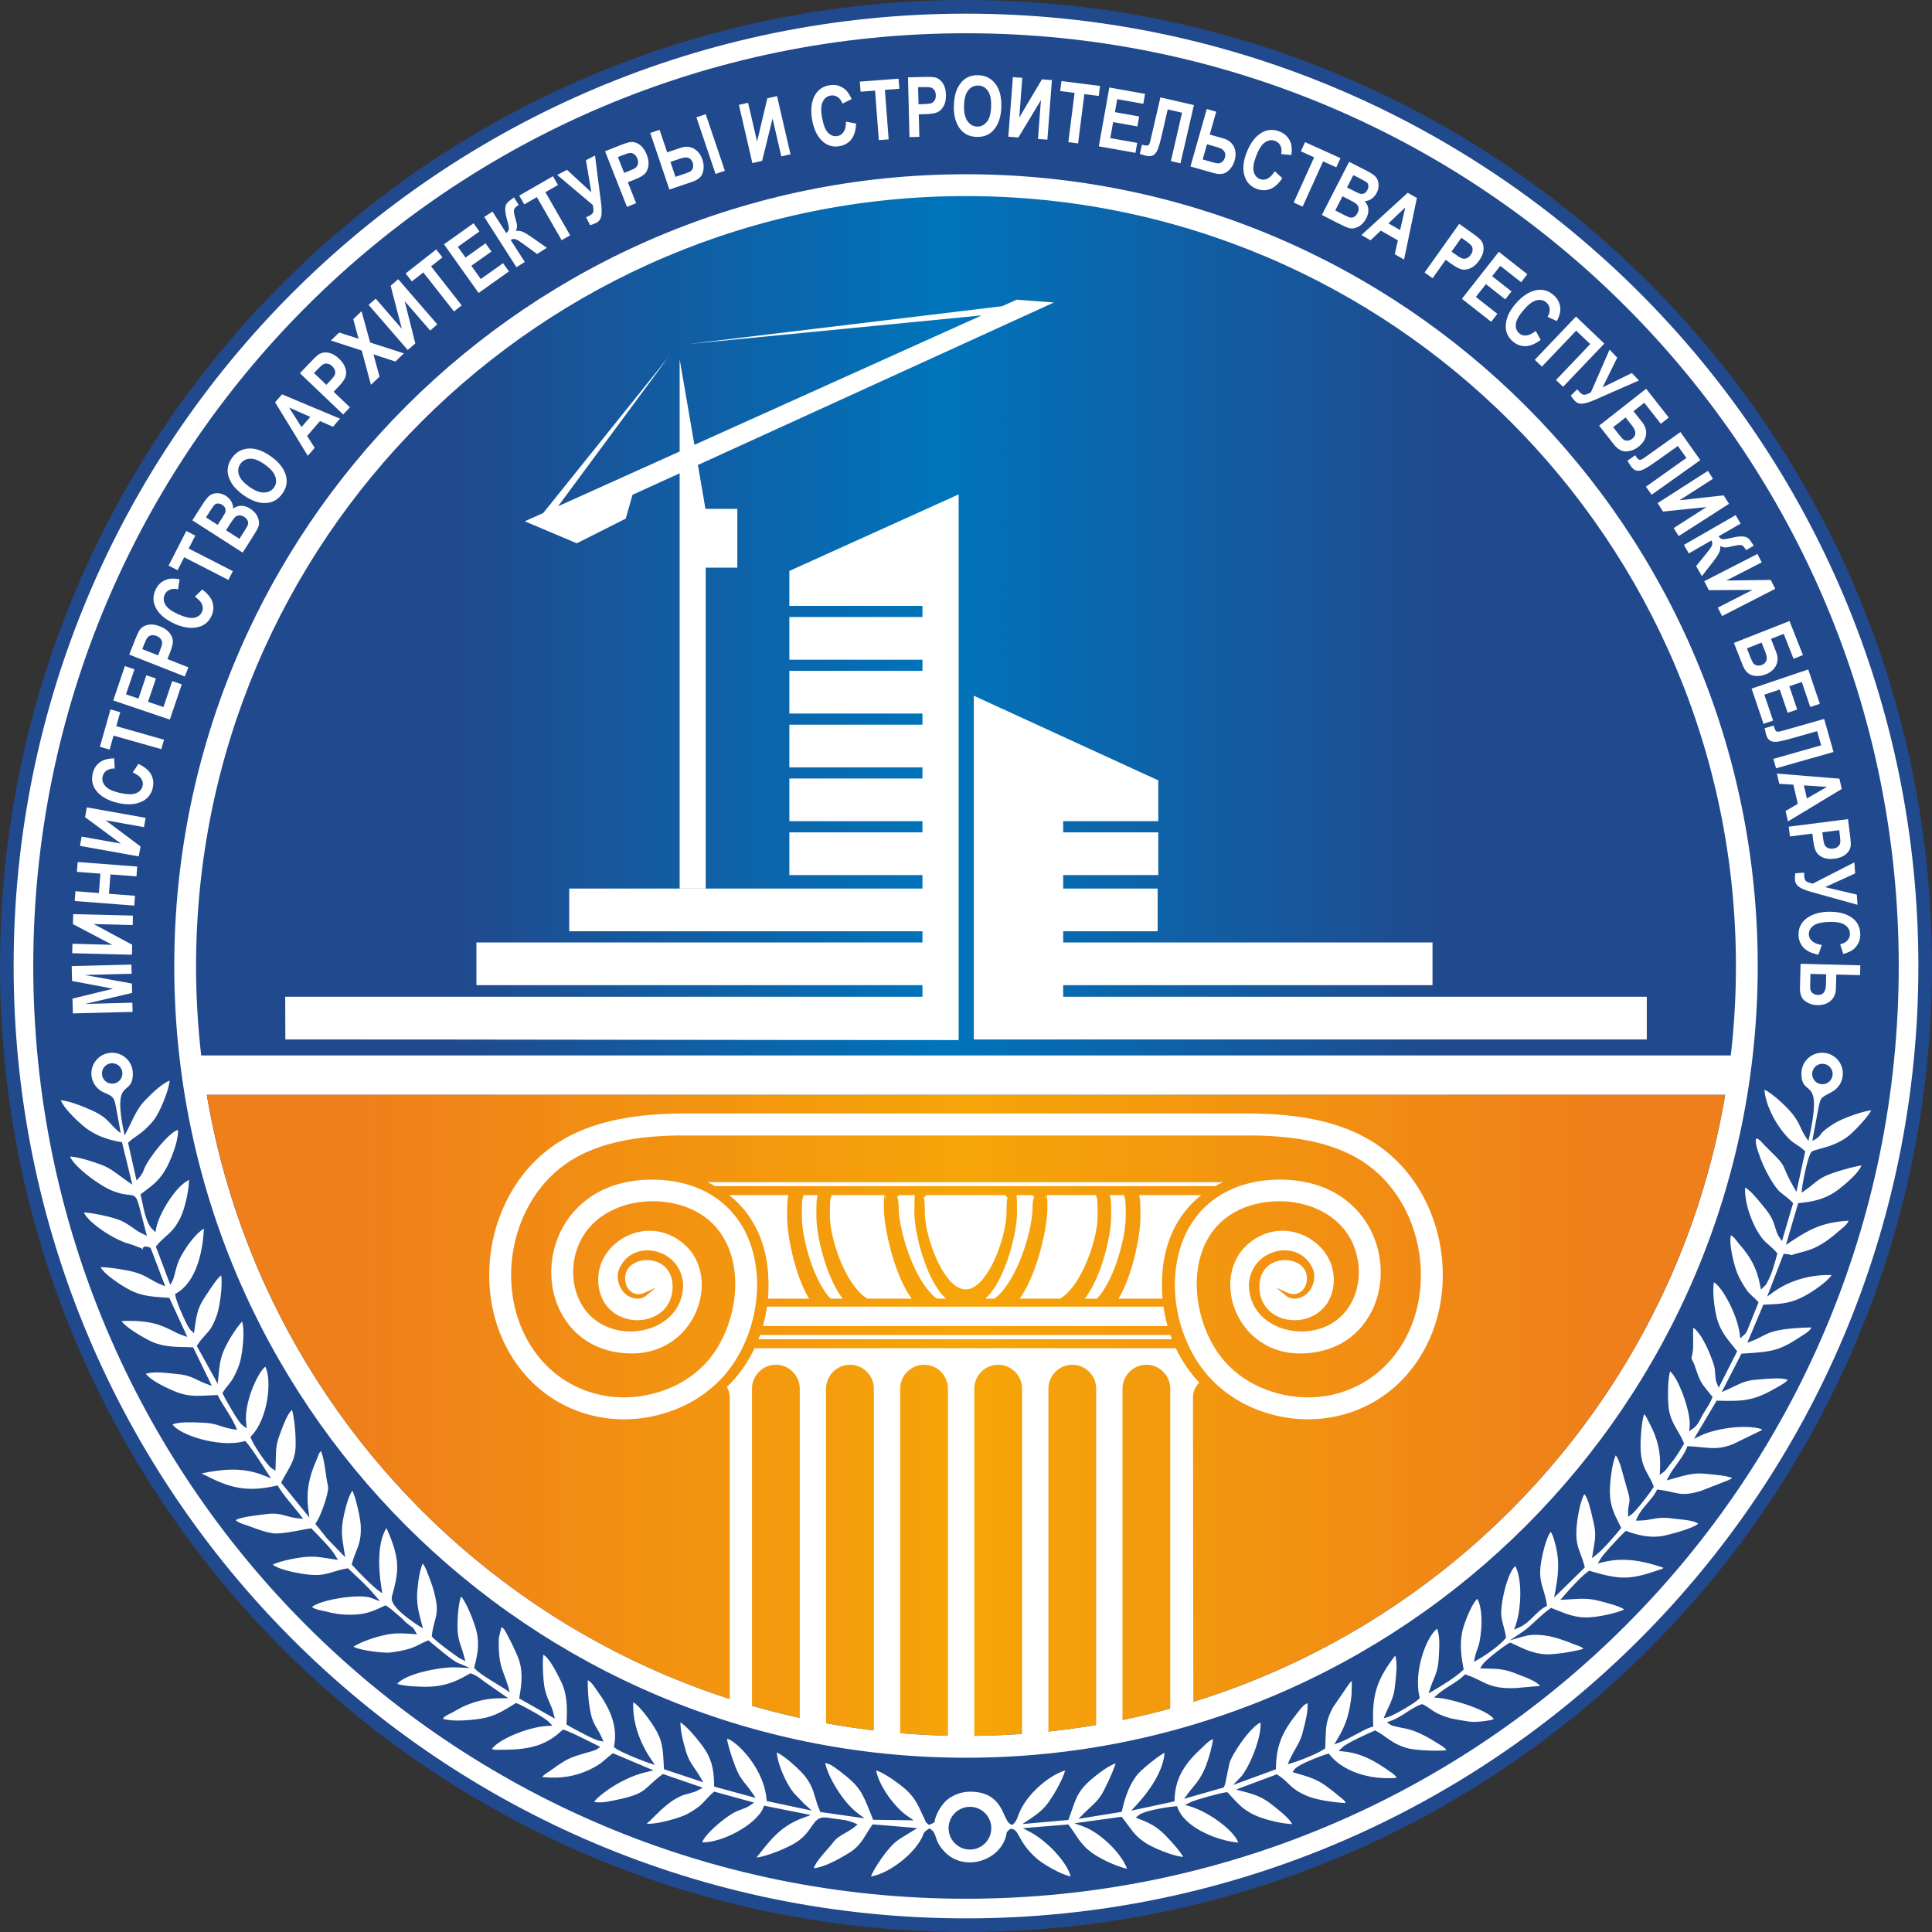 <svg width="56" height="56" viewBox="0 0 56 56" fill="none" xmlns="http://www.w3.org/2000/svg">
<rect x="0" y="0" width="56" height="56" fill="#333333" stroke="none"/>
<path fill-rule="evenodd" clip-rule="evenodd" d="M28 0C43.464 0 56 12.536 56 28C56 43.464 43.464 56 28 56C12.536 56 0 43.464 0 28C0 12.536 12.536 0 28 0Z" fill="#21498D"/>
<path fill-rule="evenodd" clip-rule="evenodd" d="M28 0.396C43.246 0.396 55.605 12.755 55.605 28C55.605 43.246 43.246 55.605 28 55.605C12.754 55.605 0.395 43.246 0.395 28C0.395 12.755 12.754 0.396 28 0.396Z" fill="white"/>
<path fill-rule="evenodd" clip-rule="evenodd" d="M28 0.964C42.932 0.964 55.036 13.068 55.036 28C55.036 42.932 42.932 55.036 28 55.036C13.068 55.036 0.964 42.932 0.964 28C0.964 13.068 13.068 0.964 28 0.964Z" fill="#21498D"/>
<path d="M3.843 29.33L2.112 29.374L2.101 28.946L3.278 28.658L2.089 28.434L2.078 28.003L3.809 27.959L3.816 28.225L2.45 28.26L3.823 28.508L3.83 28.781L2.471 29.099L3.837 29.064L3.843 29.33ZM3.824 27.673L2.093 27.63L2.1 27.356L3.254 27.386L2.114 26.785L2.122 26.496L3.853 26.539L3.846 26.813L2.717 26.784L3.831 27.383L3.824 27.673ZM3.892 26.249L2.165 26.117L2.187 25.833L2.867 25.885L2.91 25.323L2.229 25.271L2.251 24.986L3.978 25.118L3.956 25.402L3.201 25.345L3.159 25.907L3.913 25.964L3.892 26.249ZM4.022 24.823L2.318 24.518L2.366 24.249L3.502 24.452L2.466 23.686L2.517 23.402L4.222 23.706L4.174 23.975L3.062 23.777L4.074 24.536L4.022 24.823ZM3.846 22.389L4.013 22.142C4.193 22.228 4.315 22.33 4.38 22.449C4.444 22.567 4.46 22.698 4.427 22.841C4.386 23.021 4.282 23.151 4.118 23.231C3.928 23.323 3.696 23.338 3.424 23.275C3.137 23.209 2.927 23.092 2.794 22.925C2.679 22.779 2.643 22.611 2.687 22.421C2.723 22.266 2.806 22.148 2.936 22.068C3.029 22.012 3.153 21.983 3.31 21.982L3.326 22.277C3.231 22.273 3.153 22.293 3.092 22.334C3.031 22.375 2.993 22.432 2.976 22.503C2.952 22.605 2.978 22.699 3.052 22.784C3.125 22.869 3.264 22.935 3.469 22.982C3.681 23.031 3.839 23.035 3.943 22.992C4.047 22.95 4.111 22.879 4.134 22.779C4.151 22.705 4.137 22.635 4.092 22.568C4.047 22.501 3.965 22.442 3.846 22.389ZM4.676 21.715L3.292 21.322L3.177 21.727L2.895 21.647L3.203 20.563L3.485 20.643L3.37 21.048L4.754 21.441L4.676 21.715ZM4.923 20.858L3.283 20.303L3.62 19.306L3.898 19.4L3.652 20.126L4.014 20.249L4.242 19.573L4.52 19.667L4.291 20.343L4.738 20.494L4.992 19.742L5.269 19.836L4.923 20.858ZM5.357 19.609L3.746 18.973L3.915 18.545C3.978 18.385 4.027 18.284 4.062 18.241C4.117 18.172 4.196 18.128 4.298 18.109C4.399 18.09 4.514 18.106 4.642 18.157C4.758 18.203 4.847 18.263 4.909 18.338C4.97 18.413 5.004 18.49 5.01 18.569C5.016 18.647 4.987 18.767 4.923 18.928L4.854 19.104L5.462 19.343L5.357 19.609ZM4.123 18.815L4.582 18.996L4.64 18.848C4.679 18.749 4.699 18.678 4.699 18.637C4.699 18.596 4.686 18.557 4.658 18.52C4.631 18.482 4.59 18.454 4.538 18.433C4.484 18.412 4.434 18.405 4.388 18.415C4.342 18.424 4.306 18.443 4.28 18.473C4.254 18.502 4.218 18.573 4.174 18.685L4.123 18.815ZM5.65 17.295L5.861 17.086C6.021 17.205 6.121 17.329 6.161 17.458C6.201 17.587 6.191 17.718 6.131 17.852C6.054 18.021 5.928 18.128 5.751 18.174C5.546 18.227 5.317 18.196 5.062 18.081C4.793 17.959 4.61 17.803 4.513 17.613C4.429 17.448 4.427 17.276 4.507 17.099C4.573 16.953 4.677 16.855 4.82 16.802C4.922 16.764 5.05 16.761 5.204 16.791L5.162 17.083C5.069 17.061 4.989 17.064 4.921 17.093C4.853 17.122 4.804 17.169 4.774 17.236C4.731 17.332 4.737 17.428 4.793 17.526C4.849 17.624 4.972 17.716 5.163 17.803C5.361 17.892 5.516 17.927 5.626 17.906C5.736 17.885 5.813 17.828 5.855 17.734C5.886 17.665 5.886 17.593 5.856 17.519C5.825 17.445 5.756 17.37 5.65 17.295ZM6.62 16.809L5.339 16.153L5.147 16.528L4.887 16.394L5.4 15.391L5.661 15.525L5.469 15.899L6.75 16.555L6.62 16.809ZM5.575 15.082L5.882 14.602C5.966 14.472 6.037 14.387 6.095 14.35C6.153 14.312 6.224 14.294 6.307 14.296C6.391 14.298 6.471 14.324 6.548 14.373C6.618 14.418 6.671 14.474 6.708 14.541C6.745 14.609 6.761 14.676 6.757 14.743C6.827 14.689 6.905 14.662 6.992 14.661C7.078 14.661 7.165 14.688 7.252 14.744C7.359 14.812 7.432 14.895 7.472 14.993C7.513 15.091 7.519 15.18 7.492 15.261C7.473 15.317 7.407 15.433 7.294 15.61L7.033 16.017L5.575 15.082ZM5.971 14.997L6.309 15.214L6.412 15.054C6.473 14.958 6.51 14.897 6.521 14.872C6.541 14.827 6.544 14.783 6.531 14.742C6.518 14.7 6.487 14.664 6.438 14.633C6.395 14.605 6.354 14.592 6.315 14.594C6.275 14.596 6.244 14.608 6.22 14.631C6.196 14.653 6.143 14.729 6.061 14.857L5.971 14.997ZM6.551 15.369L6.94 15.618L7.084 15.394C7.147 15.295 7.183 15.229 7.191 15.194C7.198 15.16 7.193 15.123 7.175 15.085C7.157 15.047 7.125 15.013 7.079 14.983C7.031 14.953 6.986 14.938 6.942 14.938C6.898 14.939 6.859 14.952 6.826 14.978C6.793 15.005 6.744 15.069 6.677 15.173L6.551 15.369ZM7.064 14.356C6.896 14.237 6.776 14.114 6.702 13.987C6.629 13.86 6.594 13.737 6.598 13.619C6.602 13.501 6.644 13.385 6.725 13.271C6.843 13.105 7.002 13.015 7.202 13.001C7.403 12.987 7.62 13.063 7.853 13.229C8.089 13.396 8.235 13.583 8.289 13.788C8.337 13.968 8.303 14.141 8.185 14.307C8.065 14.475 7.913 14.565 7.729 14.579C7.517 14.595 7.296 14.521 7.064 14.356ZM7.226 14.109C7.388 14.224 7.531 14.28 7.656 14.276C7.781 14.272 7.876 14.224 7.94 14.133C8.006 14.041 8.02 13.936 7.982 13.819C7.945 13.701 7.843 13.583 7.676 13.465C7.513 13.349 7.372 13.292 7.252 13.296C7.132 13.299 7.038 13.348 6.971 13.443C6.903 13.538 6.888 13.643 6.924 13.759C6.96 13.875 7.061 13.992 7.226 14.109ZM9.855 12.135L9.652 12.37L9.276 12.205L8.902 12.636L9.122 12.981L8.922 13.212L7.974 11.661L8.174 11.43L9.855 12.135ZM8.994 12.084L8.379 11.812L8.739 12.378L8.994 12.084ZM9.947 12.013L8.693 10.818L9.011 10.485C9.13 10.36 9.213 10.285 9.262 10.258C9.339 10.215 9.428 10.205 9.53 10.225C9.631 10.246 9.731 10.304 9.831 10.399C9.921 10.485 9.981 10.575 10.01 10.668C10.039 10.76 10.04 10.844 10.016 10.919C9.992 10.994 9.92 11.094 9.801 11.22L9.671 11.356L10.144 11.806L9.947 12.013ZM9.102 10.813L9.459 11.154L9.569 11.039C9.642 10.962 9.687 10.904 9.703 10.866C9.719 10.828 9.721 10.786 9.709 10.741C9.698 10.696 9.671 10.655 9.63 10.615C9.588 10.575 9.545 10.551 9.498 10.542C9.452 10.533 9.411 10.537 9.376 10.555C9.341 10.573 9.282 10.625 9.199 10.712L9.102 10.813ZM10.752 11.154L10.485 10.161L9.591 9.869L9.833 9.638L10.393 9.819L10.239 9.251L10.48 9.021L10.729 9.927L11.708 10.243L11.46 10.479L10.824 10.271L11.001 10.917L10.752 11.154ZM11.818 10.145L10.684 8.836L10.891 8.657L11.647 9.53L11.323 8.283L11.542 8.093L12.676 9.402L12.469 9.581L11.73 8.728L12.038 9.955L11.818 10.145ZM13.159 9.028L12.27 7.896L11.939 8.156L11.758 7.926L12.644 7.23L12.825 7.46L12.494 7.72L13.383 8.851L13.159 9.028ZM13.873 8.492L12.869 7.081L13.727 6.471L13.896 6.71L13.271 7.154L13.493 7.466L14.074 7.052L14.244 7.291L13.662 7.704L13.936 8.088L14.582 7.629L14.752 7.867L13.873 8.492ZM14.97 7.746L14.036 6.288L14.276 6.134L14.674 6.755C14.724 6.714 14.749 6.672 14.751 6.629C14.753 6.587 14.735 6.498 14.696 6.364C14.658 6.23 14.64 6.125 14.644 6.05C14.648 5.976 14.666 5.919 14.7 5.882C14.734 5.844 14.8 5.791 14.897 5.722L15.036 5.94L15.003 5.962C14.935 6.005 14.9 6.05 14.896 6.097C14.893 6.145 14.907 6.221 14.938 6.329C14.97 6.435 14.986 6.509 14.986 6.55C14.987 6.592 14.976 6.64 14.955 6.695C15.022 6.683 15.088 6.691 15.152 6.719C15.217 6.747 15.31 6.803 15.431 6.888L15.85 7.182L15.568 7.363L15.181 7.08C15.083 7.007 15.009 6.96 14.958 6.939C14.907 6.917 14.855 6.923 14.802 6.955L15.211 7.592L14.97 7.746ZM16.279 6.962L15.562 5.714L15.197 5.924L15.051 5.67L16.028 5.108L16.174 5.362L15.809 5.572L16.526 6.82L16.279 6.962ZM17.182 5.941L16.15 5.07L16.436 4.924L17.14 5.573L16.984 4.643L17.247 4.508L17.424 5.897C17.444 6.067 17.445 6.194 17.425 6.277C17.406 6.36 17.361 6.42 17.292 6.455C17.226 6.489 17.163 6.513 17.105 6.527L16.987 6.296C17.03 6.278 17.063 6.263 17.085 6.252C17.146 6.22 17.183 6.185 17.195 6.147C17.207 6.108 17.203 6.04 17.182 5.941ZM18.173 5.996L17.538 4.384L17.966 4.215C18.126 4.152 18.234 4.119 18.289 4.115C18.377 4.109 18.462 4.137 18.546 4.198C18.628 4.259 18.695 4.354 18.746 4.482C18.792 4.598 18.808 4.705 18.796 4.801C18.783 4.897 18.749 4.974 18.696 5.032C18.642 5.09 18.535 5.151 18.374 5.214L18.199 5.283L18.438 5.891L18.173 5.996ZM17.91 4.552L18.091 5.011L18.239 4.953C18.338 4.914 18.404 4.88 18.434 4.852C18.464 4.824 18.483 4.787 18.492 4.742C18.5 4.696 18.494 4.647 18.473 4.594C18.452 4.54 18.422 4.5 18.384 4.472C18.346 4.445 18.307 4.432 18.268 4.433C18.228 4.434 18.153 4.456 18.041 4.501L17.91 4.552ZM19.403 5.495L18.848 3.855L19.118 3.763L19.339 4.416L19.724 4.286C19.867 4.237 19.997 4.245 20.112 4.308C20.227 4.372 20.31 4.479 20.361 4.63C20.403 4.753 20.407 4.876 20.372 4.999C20.338 5.123 20.235 5.213 20.061 5.272L19.403 5.495ZM19.433 4.693L19.579 5.126L19.866 5.029C19.94 5.004 19.992 4.981 20.022 4.959C20.052 4.938 20.073 4.905 20.085 4.859C20.098 4.813 20.096 4.766 20.079 4.717C20.03 4.572 19.914 4.53 19.73 4.593L19.433 4.693ZM20.741 5.042L20.186 3.402L20.456 3.31L21.011 4.951L20.741 5.042ZM21.808 4.728L21.418 3.04L21.684 2.979L21.944 4.103L22.241 2.85L22.523 2.785L22.913 4.473L22.647 4.534L22.393 3.434L22.091 4.662L21.808 4.728ZM24.522 3.526L24.814 3.581C24.806 3.781 24.76 3.933 24.677 4.039C24.593 4.146 24.479 4.211 24.334 4.237C24.152 4.27 23.992 4.226 23.854 4.106C23.695 3.967 23.591 3.76 23.542 3.485C23.49 3.195 23.515 2.956 23.616 2.768C23.705 2.605 23.846 2.506 24.038 2.472C24.195 2.444 24.335 2.474 24.46 2.563C24.548 2.625 24.624 2.729 24.685 2.872L24.421 3.003C24.387 2.914 24.339 2.85 24.277 2.81C24.215 2.771 24.148 2.757 24.075 2.77C23.972 2.788 23.896 2.848 23.847 2.95C23.797 3.051 23.791 3.205 23.828 3.411C23.867 3.625 23.925 3.772 24.005 3.851C24.085 3.93 24.175 3.961 24.277 3.943C24.351 3.93 24.41 3.889 24.454 3.822C24.498 3.754 24.521 3.656 24.522 3.526ZM25.473 4.061L25.364 2.626L24.945 2.658L24.922 2.366L26.046 2.281L26.068 2.573L25.649 2.605L25.758 4.04L25.473 4.061ZM26.362 3.974L26.319 2.242L26.779 2.231C26.951 2.227 27.063 2.232 27.117 2.247C27.201 2.272 27.272 2.327 27.329 2.413C27.386 2.499 27.416 2.611 27.42 2.749C27.423 2.874 27.402 2.98 27.357 3.065C27.312 3.151 27.254 3.212 27.184 3.248C27.114 3.284 26.992 3.305 26.819 3.309L26.631 3.314L26.648 3.966L26.362 3.974ZM26.611 2.528L26.624 3.021L26.783 3.017C26.889 3.014 26.962 3.005 27 2.989C27.038 2.973 27.069 2.945 27.092 2.906C27.116 2.866 27.127 2.817 27.125 2.76C27.124 2.703 27.11 2.654 27.084 2.616C27.057 2.577 27.025 2.551 26.988 2.539C26.95 2.526 26.872 2.521 26.751 2.524L26.611 2.528ZM27.648 3.068C27.653 2.862 27.688 2.693 27.752 2.561C27.817 2.429 27.899 2.332 27.999 2.269C28.099 2.206 28.219 2.176 28.359 2.18C28.562 2.185 28.725 2.267 28.849 2.425C28.973 2.583 29.031 2.805 29.024 3.092C29.017 3.381 28.943 3.606 28.804 3.765C28.682 3.906 28.518 3.974 28.315 3.969C28.109 3.964 27.949 3.889 27.834 3.743C27.703 3.577 27.641 3.352 27.648 3.068ZM27.943 3.063C27.938 3.262 27.972 3.412 28.045 3.513C28.119 3.615 28.211 3.667 28.323 3.669C28.436 3.672 28.53 3.626 28.607 3.529C28.683 3.432 28.724 3.282 28.729 3.077C28.734 2.877 28.702 2.728 28.633 2.631C28.563 2.533 28.47 2.483 28.353 2.48C28.236 2.477 28.14 2.523 28.065 2.617C27.989 2.712 27.948 2.861 27.943 3.063ZM29.227 3.962L29.359 2.236L29.631 2.256L29.544 3.407L30.201 2.3L30.49 2.322L30.359 4.048L30.086 4.028L30.172 2.902L29.518 3.985L29.227 3.962ZM30.966 4.12L31.147 2.692L30.73 2.639L30.767 2.349L31.885 2.491L31.848 2.781L31.43 2.728L31.249 4.156L30.966 4.12ZM31.85 4.241L32.154 2.536L33.19 2.721L33.139 3.009L32.384 2.874L32.317 3.25L33.019 3.376L32.968 3.664L32.265 3.539L32.182 4.003L32.963 4.142L32.912 4.43L31.85 4.241ZM33.939 4.669L34.262 3.267L33.847 3.171L33.681 3.893C33.638 4.081 33.6 4.218 33.568 4.306C33.536 4.394 33.493 4.456 33.439 4.492C33.385 4.529 33.309 4.536 33.212 4.514C33.183 4.507 33.126 4.49 33.038 4.462L33.1 4.195L33.161 4.209C33.221 4.223 33.262 4.222 33.286 4.207C33.309 4.192 33.33 4.146 33.347 4.068L33.635 2.822L34.606 3.046L34.217 4.734L33.939 4.669ZM34.506 4.825L34.979 3.159L35.253 3.237L35.065 3.9L35.456 4.011C35.602 4.052 35.704 4.132 35.763 4.25C35.822 4.367 35.829 4.503 35.786 4.656C35.75 4.78 35.684 4.884 35.586 4.966C35.488 5.049 35.351 5.065 35.174 5.015L34.506 4.825ZM34.985 4.181L34.86 4.621L35.151 4.704C35.227 4.725 35.283 4.736 35.319 4.735C35.356 4.734 35.392 4.719 35.429 4.688C35.465 4.658 35.49 4.617 35.504 4.568C35.546 4.42 35.474 4.32 35.287 4.267L34.985 4.181ZM36.949 4.963L37.169 5.164C37.057 5.33 36.938 5.435 36.811 5.482C36.685 5.528 36.553 5.525 36.416 5.471C36.244 5.403 36.131 5.281 36.076 5.107C36.013 4.905 36.033 4.675 36.136 4.415C36.244 4.14 36.391 3.95 36.575 3.843C36.737 3.751 36.908 3.741 37.09 3.812C37.238 3.871 37.341 3.97 37.401 4.111C37.444 4.211 37.454 4.338 37.431 4.493L37.137 4.466C37.155 4.372 37.147 4.292 37.115 4.226C37.084 4.159 37.033 4.113 36.965 4.086C36.868 4.047 36.772 4.058 36.677 4.119C36.581 4.179 36.495 4.307 36.419 4.502C36.339 4.704 36.312 4.86 36.338 4.969C36.364 5.079 36.425 5.152 36.521 5.19C36.591 5.217 36.663 5.214 36.736 5.18C36.808 5.145 36.88 5.073 36.949 4.963ZM37.498 5.871L38.091 4.56L37.707 4.386L37.828 4.12L38.855 4.584L38.734 4.85L38.351 4.677L37.758 5.988L37.498 5.871ZM39.105 4.689L39.612 4.948C39.75 5.019 39.841 5.082 39.884 5.136C39.927 5.19 39.952 5.259 39.958 5.342C39.964 5.426 39.946 5.508 39.905 5.589C39.867 5.663 39.816 5.722 39.752 5.765C39.689 5.808 39.623 5.83 39.556 5.832C39.617 5.897 39.652 5.972 39.661 6.058C39.669 6.144 39.651 6.233 39.603 6.326C39.546 6.438 39.47 6.519 39.377 6.569C39.283 6.619 39.195 6.634 39.112 6.614C39.054 6.6 38.932 6.546 38.745 6.451L38.315 6.23L39.105 4.689ZM39.228 5.075L39.044 5.432L39.214 5.519C39.315 5.571 39.379 5.602 39.405 5.61C39.452 5.626 39.496 5.625 39.536 5.608C39.576 5.59 39.609 5.556 39.635 5.505C39.659 5.459 39.668 5.417 39.662 5.378C39.657 5.339 39.641 5.309 39.616 5.287C39.591 5.266 39.511 5.22 39.376 5.151L39.228 5.075ZM38.913 5.689L38.703 6.1L38.94 6.221C39.044 6.275 39.114 6.304 39.149 6.308C39.184 6.312 39.22 6.303 39.256 6.282C39.292 6.261 39.323 6.225 39.348 6.176C39.374 6.126 39.385 6.079 39.38 6.035C39.375 5.992 39.358 5.955 39.329 5.925C39.3 5.894 39.23 5.851 39.12 5.795L38.913 5.689ZM40.697 7.523L40.428 7.369L40.518 6.968L40.023 6.684L39.726 6.965L39.462 6.813L40.804 5.587L41.069 5.739L40.697 7.523ZM40.583 6.668L40.733 6.013L40.245 6.474L40.583 6.668ZM41.292 7.899L42.296 6.488L42.671 6.755C42.811 6.854 42.898 6.926 42.931 6.971C42.985 7.041 43.008 7.128 43.002 7.231C42.996 7.334 42.953 7.441 42.873 7.554C42.801 7.656 42.721 7.728 42.633 7.769C42.545 7.811 42.463 7.825 42.385 7.812C42.307 7.799 42.198 7.742 42.057 7.641L41.903 7.532L41.525 8.065L41.292 7.899ZM42.359 6.892L42.073 7.294L42.203 7.386C42.289 7.448 42.353 7.484 42.393 7.494C42.433 7.504 42.474 7.5 42.517 7.483C42.56 7.465 42.597 7.433 42.63 7.386C42.664 7.339 42.682 7.292 42.684 7.245C42.686 7.198 42.676 7.158 42.654 7.126C42.631 7.094 42.571 7.043 42.473 6.973L42.359 6.892ZM42.374 8.661L43.444 7.299L44.271 7.949L44.09 8.18L43.487 7.706L43.251 8.006L43.812 8.447L43.631 8.677L43.07 8.236L42.779 8.607L43.403 9.097L43.222 9.327L42.374 8.661ZM44.516 9.591L44.657 9.853C44.496 9.972 44.349 10.032 44.214 10.034C44.079 10.036 43.956 9.989 43.845 9.893C43.705 9.771 43.639 9.619 43.645 9.437C43.653 9.226 43.748 9.015 43.931 8.803C44.124 8.58 44.326 8.449 44.535 8.41C44.718 8.377 44.883 8.424 45.031 8.552C45.151 8.656 45.216 8.784 45.226 8.937C45.233 9.045 45.2 9.168 45.127 9.307L44.859 9.184C44.907 9.101 44.926 9.023 44.918 8.95C44.91 8.877 44.878 8.816 44.823 8.768C44.743 8.7 44.649 8.678 44.539 8.704C44.429 8.729 44.306 8.821 44.169 8.979C44.026 9.144 43.949 9.282 43.938 9.394C43.926 9.506 43.959 9.595 44.037 9.663C44.094 9.712 44.163 9.732 44.243 9.724C44.323 9.716 44.414 9.671 44.516 9.591ZM44.693 10.626L44.486 10.429L45.681 9.176L46.502 9.959L45.307 11.212L45.101 11.015L46.094 9.973L45.686 9.585L44.693 10.626ZM46.113 11.372L46.654 10.135L46.876 10.367L46.453 11.227L47.301 10.813L47.505 11.028L46.224 11.591C46.067 11.659 45.945 11.696 45.86 11.701C45.774 11.706 45.705 11.68 45.651 11.624C45.6 11.57 45.559 11.517 45.529 11.465L45.717 11.286C45.747 11.322 45.771 11.35 45.788 11.367C45.835 11.417 45.88 11.443 45.92 11.443C45.96 11.444 46.024 11.42 46.113 11.372ZM46.352 12.338L47.714 11.268L48.37 12.103L48.14 12.284L47.66 11.674L47.348 11.919L47.6 12.238C47.694 12.359 47.731 12.484 47.71 12.611C47.689 12.739 47.617 12.852 47.493 12.949C47.385 13.034 47.267 13.079 47.139 13.085C47.011 13.091 46.891 13.024 46.78 12.883L46.352 12.338ZM47.118 12.1L46.759 12.382L46.946 12.62C46.994 12.681 47.033 12.723 47.064 12.744C47.093 12.765 47.132 12.774 47.179 12.771C47.225 12.768 47.269 12.75 47.309 12.719C47.431 12.623 47.432 12.499 47.312 12.346L47.118 12.1ZM47.708 14.108L48.881 13.274L48.634 12.927L48.031 13.356C47.874 13.467 47.754 13.546 47.672 13.59C47.59 13.634 47.517 13.652 47.452 13.644C47.387 13.635 47.325 13.59 47.268 13.509C47.251 13.485 47.219 13.434 47.172 13.355L47.395 13.196L47.432 13.247C47.468 13.297 47.499 13.324 47.527 13.329C47.554 13.333 47.6 13.312 47.665 13.266L48.708 12.524L49.285 13.337L47.874 14.34L47.708 14.108ZM48.047 14.583L49.505 13.648L49.652 13.878L48.681 14.501L49.961 14.359L50.117 14.603L48.659 15.538L48.512 15.307L49.462 14.698L48.204 14.828L48.047 14.583ZM48.809 15.794L50.31 14.931L50.453 15.178L49.813 15.546C49.852 15.597 49.893 15.625 49.935 15.629C49.978 15.633 50.067 15.619 50.203 15.587C50.339 15.555 50.445 15.543 50.519 15.55C50.593 15.557 50.649 15.578 50.685 15.614C50.721 15.649 50.77 15.718 50.834 15.818L50.61 15.947L50.59 15.912C50.55 15.843 50.507 15.805 50.46 15.799C50.413 15.794 50.336 15.804 50.227 15.83C50.119 15.857 50.044 15.869 50.003 15.868C49.962 15.866 49.914 15.853 49.86 15.829C49.869 15.896 49.858 15.962 49.827 16.025C49.796 16.089 49.735 16.179 49.644 16.296L49.33 16.7L49.163 16.409L49.465 16.037C49.542 15.942 49.593 15.87 49.617 15.82C49.64 15.771 49.637 15.719 49.608 15.664L48.951 16.041L48.809 15.794ZM49.398 16.847L50.94 16.057L51.064 16.301L50.037 16.827L51.325 16.809L51.457 17.067L49.916 17.857L49.791 17.613L50.796 17.099L49.531 17.106L49.398 16.847ZM50.258 18.636L51.87 18.001L52.259 18.988L51.987 19.096L51.702 18.373L51.333 18.519L51.482 18.897C51.538 19.04 51.538 19.17 51.481 19.286C51.424 19.403 51.323 19.49 51.176 19.548C51.049 19.598 50.923 19.608 50.798 19.577C50.674 19.546 50.578 19.447 50.512 19.28L50.258 18.636ZM51.061 18.626L50.635 18.794L50.746 19.075C50.775 19.148 50.801 19.199 50.824 19.228C50.846 19.257 50.88 19.276 50.926 19.287C50.971 19.297 51.018 19.293 51.066 19.274C51.21 19.217 51.247 19.099 51.176 18.918L51.061 18.626ZM50.771 19.959L52.412 19.404L52.749 20.401L52.472 20.494L52.226 19.768L51.864 19.891L52.093 20.566L51.816 20.66L51.587 19.984L51.14 20.136L51.395 20.887L51.117 20.981L50.771 19.959ZM51.402 21.996L52.787 21.603L52.67 21.193L51.958 21.395C51.773 21.448 51.634 21.482 51.542 21.496C51.45 21.51 51.375 21.502 51.316 21.473C51.258 21.443 51.215 21.38 51.188 21.284C51.18 21.256 51.167 21.197 51.15 21.107L51.413 21.032L51.43 21.092C51.447 21.152 51.468 21.188 51.492 21.201C51.517 21.214 51.567 21.21 51.644 21.188L52.874 20.839L53.146 21.797L51.48 22.27L51.402 21.996ZM51.825 23.81L51.755 23.507L52.11 23.301L51.982 22.745L51.573 22.719L51.505 22.422L53.316 22.57L53.385 22.868L51.825 23.81ZM52.374 23.144L52.956 22.808L52.286 22.765L52.374 23.144ZM51.847 23.962L53.565 23.743L53.623 24.2C53.645 24.371 53.651 24.483 53.641 24.538C53.625 24.625 53.577 24.701 53.497 24.766C53.418 24.831 53.309 24.873 53.172 24.89C53.049 24.906 52.941 24.896 52.851 24.86C52.761 24.823 52.695 24.772 52.652 24.706C52.609 24.64 52.577 24.521 52.555 24.349L52.531 24.162L51.883 24.245L51.847 23.962ZM53.311 24.063L52.821 24.125L52.842 24.283C52.855 24.389 52.872 24.46 52.891 24.497C52.911 24.533 52.942 24.56 52.984 24.58C53.026 24.599 53.075 24.605 53.131 24.598C53.189 24.591 53.235 24.572 53.271 24.542C53.307 24.512 53.33 24.477 53.338 24.439C53.347 24.401 53.344 24.322 53.328 24.202L53.311 24.063ZM52.546 25.611L53.749 24.996L53.773 25.316L52.902 25.714L53.82 25.93L53.842 26.226L52.493 25.851C52.329 25.804 52.212 25.755 52.142 25.705C52.073 25.654 52.035 25.59 52.029 25.513C52.024 25.439 52.026 25.372 52.036 25.313L52.294 25.293C52.294 25.34 52.296 25.377 52.297 25.401C52.303 25.47 52.321 25.517 52.352 25.543C52.383 25.569 52.447 25.591 52.546 25.611ZM52.806 27.391L52.707 27.672C52.511 27.633 52.368 27.565 52.275 27.466C52.183 27.368 52.135 27.245 52.131 27.098C52.127 26.913 52.194 26.762 52.334 26.643C52.495 26.507 52.715 26.435 52.994 26.428C53.289 26.421 53.522 26.481 53.692 26.61C53.84 26.722 53.916 26.876 53.921 27.071C53.925 27.23 53.874 27.365 53.768 27.475C53.693 27.553 53.579 27.612 53.428 27.651L53.338 27.37C53.431 27.35 53.502 27.312 53.551 27.256C53.599 27.201 53.623 27.137 53.621 27.063C53.618 26.959 53.571 26.874 53.478 26.811C53.385 26.746 53.234 26.717 53.024 26.723C52.807 26.728 52.653 26.764 52.562 26.831C52.472 26.898 52.428 26.982 52.431 27.085C52.433 27.161 52.464 27.225 52.524 27.279C52.584 27.332 52.678 27.37 52.806 27.391ZM52.191 27.936L53.922 27.98L53.915 28.265L53.226 28.248L53.215 28.654C53.212 28.805 53.16 28.924 53.06 29.011C52.961 29.097 52.832 29.138 52.673 29.134C52.543 29.131 52.426 29.092 52.322 29.017C52.218 28.943 52.169 28.814 52.173 28.631L52.191 27.936ZM52.933 28.24L52.476 28.229L52.469 28.531C52.467 28.61 52.47 28.667 52.48 28.702C52.49 28.737 52.514 28.768 52.553 28.796C52.591 28.823 52.637 28.838 52.688 28.839C52.841 28.843 52.92 28.748 52.925 28.554L52.933 28.24Z" fill="white"/>
<path fill-rule="evenodd" clip-rule="evenodd" d="M3.647 33.561C3.624 33.477 3.605 33.399 3.589 33.324L3.547 33.153L3.536 33.108L3.491 33.101C3.266 33.062 3.063 33.003 2.882 32.925C2.701 32.846 2.541 32.746 2.403 32.628C2.317 32.554 2.158 32.412 2.015 32.253C1.906 32.132 1.807 32.002 1.761 31.889C1.866 31.9 1.99 31.931 2.117 31.971C2.366 32.05 2.619 32.162 2.766 32.234C3.003 32.351 3.115 32.472 3.225 32.591C3.303 32.675 3.381 32.759 3.499 32.843C3.479 32.726 3.457 32.6 3.429 32.455C3.306 31.826 3.363 31.813 3.018 31.669C2.801 31.578 2.649 31.364 2.649 31.114C2.649 30.783 2.918 30.514 3.249 30.514C3.581 30.514 3.85 30.783 3.85 31.114C3.85 31.847 3.226 31.128 3.611 32.91L3.645 32.849C3.697 32.754 3.745 32.655 3.792 32.555C3.9 32.329 4.009 32.1 4.19 31.91C4.284 31.812 4.432 31.661 4.586 31.534C4.702 31.439 4.82 31.357 4.918 31.322C4.906 31.436 4.867 31.578 4.818 31.721C4.731 31.974 4.611 32.227 4.535 32.351C4.43 32.525 4.318 32.629 4.19 32.749L4.19 32.749L4.174 32.763V32.763C4.111 32.823 4.037 32.874 3.965 32.925C3.888 32.978 3.812 33.031 3.741 33.099L3.712 33.126L3.721 33.165L3.929 34.086L3.958 34.217L4.048 34.118C4.052 34.114 4.057 34.107 4.062 34.101L4.062 34.101C4.068 34.094 4.072 34.088 4.074 34.084L4.074 34.084L4.082 34.073L4.082 34.073C4.087 34.066 4.093 34.059 4.097 34.053L4.097 34.052C4.098 34.051 4.096 34.048 4.093 34.045C4.108 34.035 4.12 34.02 4.13 34.004C4.137 33.992 4.142 33.979 4.144 33.967C4.152 33.949 4.159 33.932 4.166 33.913C4.172 33.898 4.178 33.881 4.185 33.864C4.258 33.694 4.508 33.329 4.763 33.059C4.912 32.901 5.057 32.777 5.159 32.75C5.17 32.846 5.147 32.983 5.108 33.13C5.04 33.39 4.92 33.673 4.842 33.82C4.645 34.189 4.468 34.322 4.174 34.543L4.109 34.593L4.072 34.62L4.084 34.665C4.096 34.714 4.108 34.771 4.121 34.835C4.176 35.1 4.253 35.472 4.413 35.625L4.506 35.715L4.53 35.587C4.571 35.36 4.758 34.978 4.99 34.663C5.146 34.452 5.321 34.273 5.48 34.199C5.476 34.355 5.45 34.542 5.411 34.725C5.362 34.953 5.293 35.171 5.221 35.314C5.077 35.599 4.946 35.715 4.807 35.838C4.724 35.911 4.638 35.987 4.544 36.101L4.518 36.132L4.532 36.17L4.882 37.1L4.936 37.242L5.009 37.108C5.025 37.08 5.049 36.985 5.077 36.88V36.88C5.105 36.774 5.136 36.656 5.158 36.6C5.227 36.423 5.396 36.138 5.586 35.911C5.695 35.781 5.808 35.671 5.91 35.613C5.89 36.035 5.816 36.437 5.68 36.77H5.68C5.551 37.087 5.365 37.34 5.116 37.485L5.075 37.509L5.083 37.556C5.097 37.648 5.186 37.881 5.281 38.096C5.373 38.306 5.474 38.505 5.525 38.552L5.624 38.645L5.642 38.51C5.671 38.293 5.697 38.133 5.742 37.99C5.787 37.85 5.851 37.723 5.958 37.568C5.973 37.546 5.995 37.513 6.02 37.474C6.125 37.313 6.297 37.05 6.411 36.966C6.43 37.084 6.427 37.248 6.413 37.418C6.39 37.694 6.335 37.98 6.288 38.114C6.165 38.467 6.06 38.58 5.946 38.703C5.878 38.777 5.807 38.854 5.727 38.98L5.705 39.015L5.725 39.05L6.201 39.911L6.31 40.108L6.332 39.885C6.354 39.657 6.373 39.505 6.41 39.367C6.446 39.23 6.5 39.103 6.594 38.925C6.652 38.814 6.757 38.643 6.863 38.497C6.918 38.421 6.972 38.353 7.017 38.306C7.046 38.387 7.057 38.515 7.056 38.657C7.056 38.952 7.004 39.298 6.965 39.451V39.451C6.948 39.521 6.918 39.603 6.885 39.683C6.846 39.777 6.802 39.868 6.765 39.935C6.717 40.021 6.658 40.094 6.601 40.165C6.553 40.225 6.507 40.282 6.468 40.346L6.448 40.378L6.464 40.412C6.503 40.495 6.657 40.773 6.795 40.996C6.887 41.145 6.975 41.272 7.024 41.308L7.152 41.401L7.135 41.245C7.104 40.959 7.182 40.602 7.299 40.29C7.418 39.973 7.573 39.706 7.692 39.612C7.793 39.822 7.808 40.208 7.739 40.603C7.671 40.989 7.521 41.378 7.289 41.616L7.258 41.648L7.274 41.689C7.311 41.788 7.438 42.002 7.57 42.193C7.687 42.362 7.81 42.517 7.881 42.562L7.984 42.63L7.988 42.506C7.99 42.436 7.992 42.372 7.993 42.314C8 41.99 8.003 41.846 8.138 41.503C8.149 41.475 8.157 41.452 8.166 41.429C8.237 41.243 8.34 40.975 8.464 40.865C8.497 40.98 8.522 41.134 8.54 41.296C8.567 41.546 8.576 41.812 8.566 41.98C8.55 42.27 8.42 42.493 8.298 42.704C8.252 42.783 8.207 42.86 8.169 42.938L8.15 42.978L8.178 43.012L8.813 43.795L8.967 43.986L8.936 43.743C8.903 43.489 8.908 43.258 8.947 43.03C8.986 42.803 9.059 42.579 9.164 42.342C9.18 42.305 9.194 42.269 9.207 42.234C9.234 42.16 9.258 42.095 9.303 42.06C9.377 42.238 9.412 42.484 9.441 42.694C9.449 42.751 9.456 42.805 9.465 42.859C9.471 42.895 9.479 42.935 9.487 42.974C9.499 43.036 9.512 43.096 9.512 43.127C9.511 43.228 9.46 43.422 9.394 43.617C9.321 43.829 9.231 44.038 9.169 44.126L9.139 44.168L9.171 44.209C9.196 44.24 9.231 44.284 9.269 44.329C9.334 44.409 9.406 44.497 9.481 44.596L9.483 44.598L9.487 44.602L9.851 44.977L10.006 45.137L9.97 44.917C9.936 44.713 9.914 44.562 9.911 44.411C9.909 44.261 9.926 44.108 9.972 43.9C9.991 43.817 10.03 43.644 10.086 43.481C10.124 43.37 10.168 43.266 10.214 43.209C10.254 43.291 10.296 43.422 10.334 43.566C10.399 43.811 10.449 44.084 10.456 44.21C10.475 44.589 10.405 44.765 10.324 44.968C10.284 45.068 10.242 45.175 10.205 45.312L10.195 45.348L10.22 45.376C10.301 45.468 10.469 45.644 10.629 45.8C10.754 45.922 10.874 46.033 10.945 46.084L11.081 46.184L11.055 46.017C11.009 45.736 10.968 45.328 11.006 44.947C11.031 44.703 11.089 44.471 11.2 44.293L11.204 44.294C11.211 44.314 11.223 44.346 11.246 44.394C11.26 44.423 11.273 44.455 11.285 44.483C11.296 44.51 11.309 44.543 11.319 44.568C11.456 44.918 11.513 45.177 11.513 45.43C11.512 45.684 11.454 45.938 11.36 46.275C11.328 46.388 11.409 46.522 11.532 46.65C11.717 46.844 12.001 47.036 12.109 47.105L12.26 47.2L12.214 47.028L12.21 47.013C12.127 46.698 12.065 46.461 12.098 46.087C12.11 45.951 12.135 45.727 12.18 45.54C12.201 45.454 12.225 45.377 12.253 45.32C12.317 45.394 12.373 45.542 12.415 45.656C12.424 45.679 12.432 45.701 12.439 45.717C12.474 45.807 12.505 45.89 12.533 45.977C12.56 46.061 12.585 46.148 12.607 46.245C12.699 46.645 12.661 46.782 12.606 46.979C12.576 47.087 12.541 47.213 12.517 47.4L12.514 47.43L12.533 47.453C12.574 47.503 12.725 47.627 12.887 47.751C13.08 47.898 13.292 48.05 13.35 48.08L13.488 48.15L13.449 48C13.422 47.898 13.395 47.817 13.369 47.741C13.31 47.566 13.259 47.417 13.261 47.119C13.262 46.972 13.271 46.73 13.304 46.522C13.32 46.426 13.34 46.339 13.366 46.274C13.411 46.325 13.461 46.409 13.512 46.506C13.626 46.727 13.73 47.009 13.775 47.152C13.843 47.364 13.863 47.55 13.854 47.733C13.845 47.917 13.805 48.101 13.753 48.306L13.744 48.342L13.768 48.37C13.873 48.488 14.143 48.653 14.371 48.792C14.468 48.85 14.557 48.905 14.619 48.946L14.776 49.052L14.725 48.87C14.69 48.747 14.654 48.651 14.618 48.559C14.525 48.315 14.442 48.099 14.458 47.496C14.458 47.48 14.482 47.371 14.508 47.268C14.518 47.228 14.528 47.19 14.537 47.16C14.613 47.204 14.664 47.307 14.715 47.407C14.731 47.44 14.747 47.472 14.761 47.498C14.802 47.572 14.841 47.649 14.877 47.727C14.915 47.807 14.952 47.889 14.988 47.972C15.076 48.174 15.113 48.367 15.117 48.561C15.122 48.759 15.095 48.962 15.057 49.181L15.049 49.229L15.091 49.253L15.94 49.735L16.082 49.816L16.042 49.657C16.014 49.545 15.973 49.453 15.931 49.356C15.87 49.218 15.805 49.071 15.772 48.842C15.752 48.709 15.734 48.447 15.734 48.229C15.734 48.119 15.738 48.022 15.748 47.965C15.922 48.05 16.137 48.485 16.241 48.695L16.26 48.734V48.734C16.349 48.913 16.396 49.1 16.417 49.298C16.439 49.5 16.434 49.713 16.421 49.941L16.419 49.981L16.452 50.003C16.525 50.052 16.77 50.186 16.988 50.295C17.15 50.376 17.301 50.444 17.364 50.456L17.493 50.48L17.44 50.359C17.398 50.262 17.354 50.189 17.312 50.118C17.235 49.989 17.161 49.867 17.112 49.608C17.081 49.443 17.061 49.285 17.049 49.122C17.039 48.986 17.035 48.848 17.035 48.701C17.13 48.746 17.197 48.844 17.26 48.937C17.276 48.961 17.292 48.984 17.312 49.012C17.481 49.243 17.632 49.493 17.727 49.759C17.82 50.022 17.858 50.302 17.802 50.597L17.794 50.64L17.828 50.666C17.895 50.717 18.036 50.787 18.193 50.856C18.418 50.956 18.68 51.057 18.789 51.093L18.985 51.158L18.868 50.987C18.698 50.739 18.548 50.438 18.454 50.117C18.381 49.866 18.343 49.602 18.355 49.341C18.412 49.374 18.479 49.435 18.548 49.509L18.548 49.509C18.718 49.691 18.889 49.944 18.961 50.058C19.2 50.441 19.212 50.662 19.239 51.144L19.244 51.234L19.246 51.281L19.292 51.297L20.21 51.602L20.385 51.661L20.293 51.502C20.242 51.415 20.192 51.343 20.144 51.273C20.044 51.129 19.951 50.995 19.883 50.763C19.843 50.629 19.798 50.468 19.765 50.303C19.74 50.176 19.723 50.046 19.722 49.925C19.779 49.959 19.846 50.016 19.916 50.084C20.101 50.264 20.291 50.512 20.364 50.61C20.485 50.774 20.567 50.931 20.62 51.108C20.673 51.287 20.696 51.486 20.7 51.732L20.7 51.785L20.751 51.799L21.721 52.064L21.904 52.114L21.797 51.958C21.73 51.86 21.672 51.788 21.619 51.723C21.509 51.587 21.419 51.477 21.309 51.193C21.276 51.106 21.194 50.878 21.137 50.679C21.103 50.561 21.077 50.454 21.076 50.396C21.088 50.398 21.111 50.407 21.14 50.422C21.197 50.449 21.267 50.497 21.345 50.562C21.69 50.85 22.16 51.463 22.219 52.153L22.224 52.204L22.275 52.215L23.276 52.428L23.529 52.481L23.337 52.308C23.328 52.3 23.323 52.296 23.319 52.292L23.319 52.292L23.312 52.287L23.021 51.984C22.895 51.834 22.762 51.596 22.662 51.349C22.585 51.157 22.529 50.961 22.514 50.797C22.58 50.824 22.667 50.88 22.758 50.948C22.981 51.115 23.218 51.349 23.284 51.426C23.507 51.689 23.561 51.872 23.625 52.089C23.66 52.206 23.697 52.333 23.763 52.485L23.778 52.521L23.817 52.527L24.791 52.667L25.056 52.705L24.844 52.543C24.628 52.378 24.412 52.108 24.241 51.831C24.078 51.565 23.957 51.295 23.919 51.102C24.056 51.12 24.195 51.227 24.298 51.305L24.337 51.335L24.337 51.335C24.918 51.771 24.989 51.948 25.232 52.556V52.556L25.291 52.704L25.308 52.748L25.355 52.748L26.255 52.76L26.484 52.763L26.295 52.633C26.088 52.49 25.857 52.236 25.678 51.959C25.539 51.743 25.433 51.515 25.395 51.316C25.483 51.343 25.59 51.398 25.699 51.464C25.941 51.609 26.186 51.806 26.275 51.888C26.512 52.107 26.61 52.32 26.724 52.569C26.751 52.628 26.779 52.688 26.807 52.746C26.821 52.775 26.821 52.778 26.821 52.778H26.821C26.823 52.792 26.823 52.799 26.835 52.815L26.835 52.815C26.842 52.825 26.846 52.828 26.854 52.834L26.855 52.834C26.859 52.837 26.868 52.844 26.893 52.866L26.928 52.897L26.97 52.877C26.998 52.864 27.014 52.857 27.026 52.853L27.026 52.853C27.054 52.842 27.066 52.837 27.082 52.814C27.094 52.796 27.095 52.785 27.097 52.766V52.766C27.099 52.751 27.102 52.724 27.124 52.664C27.155 52.578 27.199 52.49 27.25 52.408C27.301 52.329 27.358 52.257 27.417 52.201C27.497 52.125 27.61 52.053 27.744 52.002C27.861 51.958 27.994 51.931 28.133 51.932C28.81 51.938 28.994 52.346 29.114 52.613C29.17 52.738 29.215 52.837 29.295 52.878L29.337 52.9L29.373 52.869C29.449 52.801 29.476 52.728 29.509 52.636C29.518 52.612 29.527 52.587 29.536 52.565C29.652 52.274 29.88 51.989 30.137 51.762C30.381 51.547 30.649 51.385 30.872 51.318C30.853 51.395 30.819 51.482 30.779 51.57C30.688 51.772 30.563 51.979 30.489 52.096C30.393 52.247 30.312 52.352 30.218 52.443C30.123 52.536 30.013 52.617 29.861 52.72L29.636 52.871L29.906 52.847L30.923 52.757L30.967 52.752L30.982 52.711C31.012 52.63 31.042 52.544 31.07 52.464C31.18 52.147 31.25 51.945 31.502 51.695C31.58 51.617 31.829 51.4 32.07 51.248C32.167 51.187 32.261 51.137 32.339 51.113C32.317 51.181 32.285 51.266 32.248 51.355C32.161 51.565 32.05 51.794 31.991 51.907C31.867 52.144 31.743 52.258 31.594 52.394L31.594 52.395C31.536 52.447 31.476 52.503 31.411 52.568L31.262 52.72L31.472 52.686L32.468 52.525L32.515 52.517L32.525 52.471C32.572 52.257 32.632 52.055 32.711 51.873C32.788 51.693 32.883 51.533 32.998 51.402C33.056 51.337 33.301 51.118 33.523 50.956C33.612 50.891 33.694 50.836 33.755 50.806C33.74 51.024 33.664 51.247 33.557 51.459C33.389 51.792 33.146 52.097 32.94 52.32L32.792 52.481L33.006 52.436L33.992 52.225L34.046 52.213L34.047 52.158C34.052 51.828 34.14 51.555 34.28 51.316C34.422 51.073 34.617 50.864 34.833 50.666H34.834C34.855 50.646 34.88 50.622 34.904 50.598C34.984 50.52 35.069 50.436 35.16 50.411C35.151 50.5 35.125 50.618 35.094 50.739C35.039 50.95 34.965 51.169 34.918 51.273C34.804 51.53 34.7 51.657 34.583 51.8C34.539 51.853 34.493 51.908 34.445 51.973L34.321 52.139L34.52 52.082L35.441 51.819L35.468 51.811L35.482 51.785C35.492 51.768 35.497 51.751 35.501 51.739V51.739L35.501 51.737H35.501C35.502 51.733 35.504 51.73 35.505 51.727V51.726C35.508 51.717 35.512 51.707 35.514 51.699L35.515 51.695L35.636 51.104C35.688 50.94 35.904 50.574 36.142 50.286C36.28 50.118 36.422 49.98 36.537 49.929C36.549 50.132 36.49 50.399 36.4 50.659C36.273 51.031 36.086 51.383 35.954 51.519L35.741 51.738L36.028 51.633L36.938 51.3L36.983 51.283L36.984 51.235C36.991 50.887 37.045 50.619 37.147 50.375C37.249 50.13 37.401 49.907 37.603 49.652L37.603 49.651L37.64 49.605H37.64C37.722 49.499 37.8 49.399 37.902 49.37C37.914 49.612 37.843 49.887 37.781 50.127L37.755 50.228C37.709 50.412 37.623 50.562 37.537 50.712C37.485 50.804 37.432 50.896 37.386 50.999L37.325 51.136L37.469 51.094C37.59 51.059 37.8 50.98 37.993 50.897C38.155 50.827 38.306 50.753 38.383 50.697L38.411 50.678L38.413 50.644C38.418 50.547 38.421 50.458 38.423 50.377C38.433 50.051 38.439 49.861 38.638 49.487L39.095 48.82C39.113 48.799 39.126 48.783 39.136 48.77C39.153 48.748 39.163 48.736 39.185 48.726L39.175 49.136C39.146 49.391 39.109 49.6 39.048 49.797C38.987 49.994 38.902 50.181 38.776 50.392L38.674 50.563L38.861 50.492C38.983 50.446 39.133 50.365 39.284 50.283C39.458 50.189 39.632 50.094 39.752 50.059L39.805 50.044L39.803 49.99C39.786 49.578 39.81 49.26 39.895 48.968C39.981 48.677 40.128 48.408 40.359 48.096L40.359 48.095L40.387 48.057L40.388 48.057C40.412 48.022 40.422 48.008 40.447 47.999C40.508 48.225 40.47 48.555 40.441 48.802C40.437 48.832 40.434 48.86 40.43 48.898H40.43C40.401 49.157 40.327 49.315 40.245 49.49C40.218 49.547 40.19 49.606 40.163 49.671L40.106 49.806L40.247 49.764C40.328 49.741 40.532 49.633 40.723 49.521C40.901 49.415 41.072 49.303 41.127 49.244L41.152 49.217L41.144 49.181C41.057 48.816 41.105 48.39 41.213 48.022C41.326 47.636 41.501 47.319 41.656 47.211C41.744 47.425 41.72 47.786 41.702 48.046V48.046L41.698 48.113C41.681 48.373 41.621 48.518 41.555 48.678C41.526 48.748 41.496 48.82 41.466 48.909L41.407 49.086L41.568 48.991C41.668 48.931 41.828 48.835 41.987 48.73C42.147 48.624 42.305 48.509 42.4 48.414L42.426 48.388L42.419 48.352C42.381 48.153 42.35 47.955 42.345 47.758C42.339 47.563 42.358 47.366 42.418 47.163C42.459 47.025 42.553 46.772 42.662 46.57C42.714 46.473 42.768 46.39 42.819 46.342C42.885 46.457 42.92 46.616 42.934 46.786C42.959 47.07 42.926 47.383 42.885 47.589C42.869 47.67 42.846 47.734 42.823 47.798C42.798 47.864 42.774 47.931 42.755 48.018L42.723 48.169L42.858 48.093C42.976 48.026 43.151 47.911 43.31 47.789C43.438 47.69 43.558 47.585 43.633 47.495L43.653 47.471L43.649 47.441C43.636 47.348 43.611 47.254 43.586 47.158C43.559 47.057 43.531 46.953 43.518 46.847C43.495 46.661 43.558 46.237 43.671 45.882C43.742 45.661 43.829 45.471 43.921 45.394C44.014 45.567 44.056 45.818 44.065 46.083C44.077 46.456 44.021 46.85 43.939 47.086L43.886 47.236L44.032 47.172C44.212 47.094 44.34 46.967 44.466 46.84C44.57 46.737 44.672 46.635 44.798 46.569L44.842 46.546L44.834 46.497C44.81 46.332 44.771 46.204 44.734 46.084C44.667 45.867 44.608 45.675 44.666 45.303C44.686 45.177 44.743 44.876 44.832 44.636C44.867 44.539 44.907 44.454 44.949 44.399L45.006 44.508C45.106 44.8 45.153 45.045 45.162 45.29C45.172 45.538 45.142 45.788 45.087 46.09L45.048 46.305L45.205 46.151L45.907 45.463L45.935 45.435L45.926 45.397C45.891 45.248 45.849 45.138 45.809 45.035C45.735 44.839 45.671 44.671 45.696 44.3C45.708 44.123 45.742 43.869 45.8 43.645C45.833 43.514 45.875 43.393 45.923 43.307C46.029 43.425 46.101 43.742 46.148 43.946C46.158 43.99 46.166 44.029 46.176 44.064C46.268 44.423 46.241 44.583 46.194 44.864C46.188 44.897 46.182 44.934 46.173 44.987L46.145 45.166L46.286 45.052C46.371 44.983 46.481 44.872 46.591 44.754C46.733 44.6 46.877 44.431 46.964 44.321L46.991 44.287L46.972 44.247C46.934 44.171 46.932 44.167 46.925 44.154C46.787 43.877 46.67 43.642 46.662 43.251C46.659 43.087 46.682 42.821 46.725 42.58C46.752 42.426 46.788 42.283 46.83 42.187C46.876 42.228 46.903 42.299 46.933 42.378C46.943 42.406 46.954 42.433 46.968 42.465L47.222 43.369C47.24 43.49 47.229 43.543 47.216 43.604C47.204 43.66 47.191 43.722 47.191 43.83V43.966L47.301 43.887C47.355 43.848 47.471 43.715 47.589 43.569C47.73 43.392 47.877 43.193 47.919 43.119L47.935 43.09L47.923 43.06C47.877 42.942 47.826 42.849 47.776 42.759L47.776 42.759C47.679 42.584 47.587 42.417 47.558 42.081C47.544 41.926 47.553 41.653 47.58 41.403C47.598 41.24 47.623 41.089 47.654 40.991C47.7 41.029 47.733 41.097 47.768 41.169C47.78 41.193 47.792 41.217 47.807 41.245C47.925 41.468 48.009 41.677 48.06 41.894C48.111 42.112 48.13 42.34 48.116 42.602L48.108 42.751L48.228 42.661C48.234 42.656 48.24 42.651 48.245 42.647L48.245 42.647C48.252 42.641 48.258 42.635 48.263 42.631L48.266 42.628L48.27 42.623L48.54 42.277L48.542 42.274C48.583 42.217 48.626 42.151 48.67 42.082C48.714 42.011 48.757 41.941 48.797 41.873L48.814 41.843L48.801 41.812C48.748 41.681 48.685 41.572 48.621 41.465C48.52 41.291 48.419 41.12 48.374 40.859C48.35 40.715 48.339 40.403 48.355 40.128C48.365 39.973 48.382 39.833 48.409 39.748C48.521 39.842 48.648 40.079 48.755 40.349C48.896 40.707 48.995 41.116 48.976 41.333L48.963 41.484L49.086 41.396C49.191 41.322 49.247 41.211 49.304 41.099C49.328 41.053 49.351 41.007 49.378 40.964L49.379 40.964L49.402 40.927C49.486 40.794 49.578 40.649 49.624 40.529L49.639 40.492L49.614 40.461C49.568 40.403 49.543 40.373 49.52 40.345C49.316 40.096 49.27 40.04 49.121 39.579C49.105 39.531 49.086 39.495 49.069 39.462L49.069 39.462C49.048 39.423 49.029 39.388 49.029 39.351V39.35C49.029 39.343 49.03 39.353 49.032 39.346C49.043 39.3 49.069 39.195 49.074 39.1C49.079 39.001 49.077 38.9 49.076 38.799C49.075 38.694 49.073 38.589 49.08 38.485C49.16 38.535 49.246 38.643 49.327 38.774C49.496 39.048 49.636 39.414 49.686 39.595C49.705 39.662 49.71 39.745 49.716 39.824C49.723 39.921 49.729 40.014 49.759 40.084L49.818 40.221L49.886 40.088L50.332 39.208L50.352 39.169L50.325 39.134C50.283 39.08 50.245 39.033 50.208 38.987L50.208 38.987C50.05 38.792 49.893 38.597 49.79 38.297C49.741 38.153 49.691 37.887 49.671 37.628C49.658 37.458 49.657 37.292 49.678 37.166C49.797 37.239 49.942 37.435 50.075 37.676C50.246 37.988 50.389 38.368 50.426 38.659L50.443 38.794L50.542 38.701C50.56 38.685 50.568 38.678 50.572 38.675L50.573 38.675C50.581 38.668 50.586 38.664 50.594 38.654C50.599 38.647 50.603 38.64 50.61 38.627C50.615 38.618 50.623 38.604 50.639 38.575L50.642 38.571L50.644 38.566L50.956 37.789L50.972 37.748L50.943 37.716C50.876 37.643 50.827 37.6 50.784 37.562C50.719 37.504 50.668 37.459 50.588 37.332C50.542 37.259 50.498 37.188 50.457 37.113C50.416 37.04 50.379 36.964 50.347 36.88C50.289 36.73 50.207 36.436 50.172 36.172C50.153 36.028 50.148 35.895 50.169 35.806C50.244 35.839 50.291 35.904 50.34 35.969L50.34 35.969C50.364 36.001 50.388 36.034 50.414 36.064C50.572 36.241 50.699 36.413 50.798 36.602C50.897 36.791 50.969 37 51.017 37.251L51.042 37.38L51.135 37.287C51.152 37.27 51.157 37.267 51.159 37.265H51.16C51.169 37.259 51.174 37.255 51.183 37.243L51.183 37.243C51.189 37.235 51.192 37.229 51.199 37.216L51.199 37.216C51.207 37.201 51.22 37.176 51.232 37.154C51.353 36.933 51.428 36.661 51.493 36.425L51.509 36.368L51.519 36.333L51.495 36.305C51.429 36.225 51.363 36.167 51.295 36.108C51.236 36.057 51.174 36.004 51.112 35.933C50.954 35.754 50.8 35.454 50.699 35.142C50.617 34.889 50.57 34.629 50.584 34.423C50.736 34.503 50.942 34.757 51.071 34.914C51.095 34.945 51.118 34.973 51.131 34.988C51.18 35.047 51.226 35.105 51.268 35.168L51.268 35.168C51.31 35.23 51.349 35.298 51.386 35.378C51.409 35.43 51.429 35.496 51.45 35.563C51.482 35.668 51.514 35.776 51.568 35.853L51.651 35.974L51.692 35.834L51.963 34.914L51.975 34.876L51.948 34.847C51.875 34.768 51.796 34.707 51.721 34.65C51.651 34.596 51.584 34.544 51.532 34.484C51.356 34.279 51.164 33.921 51.038 33.599C50.925 33.312 50.86 33.063 50.907 33.005L50.914 32.999L50.932 33.004C50.984 33.016 51.045 33.085 51.099 33.145C51.121 33.17 51.142 33.194 51.166 33.217C51.645 33.683 51.661 33.719 51.737 33.9C51.778 33.998 51.836 34.136 51.98 34.389L52.07 34.547L52.109 34.369L52.317 33.412L52.325 33.374L52.297 33.347C52.218 33.271 52.146 33.224 52.074 33.178C52.002 33.131 51.93 33.084 51.85 33.003C51.663 32.814 51.472 32.544 51.335 32.252C51.232 32.032 51.16 31.802 51.143 31.586C51.208 31.615 51.286 31.666 51.368 31.727C51.569 31.878 51.777 32.086 51.852 32.168C52.055 32.39 52.12 32.529 52.189 32.675C52.242 32.788 52.297 32.906 52.413 33.065L52.418 33.071C52.64 32.11 52.599 31.797 52.499 31.645C52.391 31.483 52.215 31.503 52.215 31.114C52.215 30.783 52.484 30.514 52.816 30.514C53.148 30.514 53.415 30.782 53.416 31.114C53.417 31.334 53.302 31.527 53.127 31.632C52.713 31.88 52.789 31.706 52.641 32.474C52.596 32.707 52.565 32.892 52.531 33.071C52.693 32.99 52.725 32.946 52.769 32.886C52.793 32.852 52.823 32.812 52.901 32.748C52.953 32.706 53.022 32.656 53.097 32.608C53.163 32.565 53.233 32.524 53.299 32.492C53.426 32.428 53.681 32.324 53.92 32.254C54.037 32.219 54.15 32.193 54.239 32.184C54.205 32.249 54.145 32.332 54.075 32.419C53.912 32.618 53.698 32.828 53.6 32.91C53.314 33.148 52.962 33.243 52.741 33.302C52.633 33.331 52.553 33.352 52.512 33.383L52.505 33.389L52.498 33.397C52.457 33.452 52.407 33.611 52.362 33.789C52.303 34.027 52.249 34.309 52.237 34.42L52.221 34.571L52.346 34.484C52.427 34.428 52.492 34.375 52.553 34.325C52.691 34.211 52.814 34.111 53.094 34.012C53.239 33.961 53.425 33.903 53.61 33.855C53.728 33.825 53.848 33.798 53.957 33.779C53.919 33.88 53.821 34 53.71 34.112C53.558 34.266 53.382 34.406 53.291 34.477C53.142 34.593 52.978 34.681 52.794 34.745C52.609 34.809 52.402 34.849 52.169 34.869L52.121 34.873L52.108 34.919L51.819 35.901L51.765 36.085L51.924 35.979C52.214 35.786 52.458 35.643 52.725 35.545C52.971 35.456 53.239 35.403 53.583 35.383C53.541 35.489 53.438 35.572 53.345 35.647C53.322 35.666 53.299 35.684 53.271 35.709C53.131 35.829 52.987 35.945 52.828 36.043C52.673 36.14 52.504 36.22 52.314 36.269C52.093 36.328 51.991 36.359 51.941 36.375H51.941L51.924 36.38C51.9 36.369 51.852 36.355 51.751 36.347L51.699 36.342L51.68 36.391L51.306 37.364L51.222 37.583L51.412 37.445C51.633 37.285 51.916 37.146 52.239 37.058C52.5 36.987 52.787 36.949 53.09 36.958C53.053 37.015 52.989 37.081 52.912 37.149V37.149C52.729 37.31 52.482 37.469 52.355 37.539C52.142 37.658 51.974 37.721 51.796 37.758C51.616 37.795 51.42 37.805 51.156 37.815L51.111 37.817L51.094 37.858L50.71 38.77L50.646 38.92L50.799 38.862C50.908 38.82 50.99 38.777 51.069 38.736C51.204 38.665 51.33 38.599 51.599 38.55C51.728 38.526 51.883 38.509 52.04 38.497C52.2 38.485 52.362 38.479 52.504 38.477C52.474 38.564 52.358 38.638 52.262 38.699C52.246 38.709 52.23 38.719 52.208 38.734C51.557 39.166 51.351 39.179 50.544 39.233L50.517 39.234L50.477 39.237L50.459 39.272L49.994 40.175L49.903 40.352L50.084 40.271C50.15 40.241 50.207 40.214 50.262 40.187C50.46 40.091 50.626 40.01 50.897 39.992C50.948 39.988 50.998 39.984 51.052 39.979C51.302 39.957 51.639 39.928 51.82 39.996C51.758 40.073 51.641 40.139 51.528 40.203C51.512 40.211 51.499 40.219 51.458 40.242C51.145 40.423 50.911 40.517 50.667 40.564C50.422 40.611 50.162 40.61 49.798 40.6L49.758 40.599L49.737 40.635L49.219 41.506L49.102 41.703L49.309 41.605C49.542 41.494 49.914 41.404 50.282 41.372C50.575 41.347 50.861 41.359 51.067 41.426C51.063 41.445 51.062 41.454 51.061 41.455C51.059 41.458 51.045 41.464 51.022 41.475C51.001 41.484 50.975 41.497 50.939 41.516V41.516L50.229 41.861C49.864 42.005 49.627 41.981 49.316 41.949C49.209 41.938 49.093 41.927 48.961 41.92L48.91 41.918L48.892 41.966C48.836 42.118 48.728 42.267 48.619 42.416C48.535 42.531 48.451 42.646 48.386 42.767L48.309 42.91L48.466 42.867C48.525 42.851 48.55 42.844 48.575 42.837C48.823 42.766 49.098 42.688 49.376 42.714C49.444 42.721 49.468 42.723 49.493 42.725C49.724 42.745 50.014 42.77 50.199 42.836C50.191 42.861 50.179 42.866 50.152 42.877C50.133 42.886 50.108 42.896 50.075 42.913L49.29 43.219C48.867 43.342 48.726 43.31 48.483 43.255C48.377 43.231 48.253 43.203 48.082 43.18L48.033 43.173L48.011 43.217C47.949 43.339 47.851 43.453 47.754 43.567C47.643 43.697 47.532 43.827 47.463 43.975L47.416 44.076L47.528 44.074C47.678 44.071 47.787 44.05 47.892 44.031C48.048 44.002 48.196 43.975 48.467 44.013C48.52 44.021 48.582 44.027 48.648 44.033C48.857 44.054 49.109 44.079 49.226 44.166C49.148 44.228 48.994 44.292 48.83 44.347C48.619 44.419 48.394 44.475 48.271 44.505C48.092 44.548 47.906 44.552 47.72 44.529C47.533 44.505 47.346 44.453 47.166 44.387L47.127 44.372L47.096 44.401C47.019 44.469 46.844 44.652 46.688 44.825C46.559 44.968 46.441 45.106 46.4 45.173L46.31 45.318L46.475 45.277C46.804 45.198 47.117 45.197 47.416 45.239C47.693 45.278 47.958 45.355 48.212 45.44C48.208 45.452 48.206 45.458 48.203 45.46L48.204 45.46C48.195 45.467 48.168 45.477 48.116 45.494L48.116 45.494C48.099 45.5 48.079 45.507 48.056 45.515C47.644 45.658 47.363 45.726 47.083 45.727C46.802 45.728 46.516 45.662 46.096 45.537L46.064 45.528L46.036 45.548C45.883 45.658 45.752 45.797 45.622 45.934H45.622C45.582 45.976 45.541 46.019 45.503 46.058L45.5 46.061L45.336 46.249L45.227 46.373L45.392 46.364C45.446 46.361 45.491 46.358 45.533 46.355C45.843 46.336 46.062 46.322 46.383 46.41H46.384L46.461 46.43V46.43C46.651 46.48 46.946 46.558 47.079 46.651C47.005 46.688 46.88 46.729 46.734 46.767C46.521 46.823 46.27 46.868 46.071 46.88C45.704 46.904 45.41 46.786 45.122 46.67C45.081 46.654 45.04 46.637 44.994 46.619L44.959 46.606L44.929 46.627C44.78 46.73 44.648 46.853 44.519 46.973C44.392 47.092 44.266 47.209 44.133 47.299L43.766 47.545L44.191 47.424C44.309 47.39 44.461 47.379 44.626 47.39C44.794 47.401 44.975 47.434 45.15 47.488C45.234 47.514 45.309 47.539 45.383 47.566C45.456 47.592 45.529 47.621 45.609 47.655C45.649 47.671 45.685 47.684 45.719 47.695L45.719 47.695C45.794 47.721 45.858 47.743 45.894 47.79C45.798 47.824 45.633 47.859 45.456 47.889C45.2 47.931 44.925 47.96 44.808 47.952C44.457 47.93 44.206 47.812 43.931 47.683C43.888 47.663 43.845 47.643 43.804 47.624L43.774 47.61L43.744 47.625C43.675 47.66 43.463 47.812 43.279 47.961C43.137 48.075 43.009 48.19 42.968 48.255L42.901 48.359L43.025 48.362C43.254 48.367 43.405 48.371 43.548 48.395C43.688 48.417 43.823 48.46 44.019 48.54L44.02 48.54C44.054 48.554 44.084 48.565 44.115 48.577C44.295 48.647 44.538 48.741 44.64 48.867L43.943 48.929C43.38 48.955 43.158 48.844 42.911 48.72C42.793 48.661 42.67 48.599 42.503 48.546L42.462 48.533L42.432 48.564C42.324 48.674 42.183 48.762 42.041 48.85C41.92 48.926 41.799 49.002 41.689 49.096L41.565 49.203L41.729 49.218C41.914 49.235 42.429 49.358 42.834 49.532C43.048 49.623 43.227 49.727 43.301 49.83C43.261 49.844 43.212 49.856 43.158 49.867C43.026 49.892 42.876 49.905 42.795 49.909C42.65 49.916 42.526 49.894 42.391 49.87C42.343 49.861 42.295 49.853 42.243 49.845C42.137 49.829 42.047 49.808 41.962 49.781C41.876 49.754 41.794 49.721 41.705 49.682C41.602 49.636 41.526 49.583 41.454 49.532C41.388 49.486 41.325 49.443 41.247 49.406L41.222 49.395L41.196 49.403C41.055 49.449 40.918 49.537 40.774 49.63C40.634 49.721 40.486 49.816 40.328 49.874L40.199 49.922L40.314 49.998C40.331 50.009 40.35 50.016 40.361 50.02L40.365 50.022L40.371 50.023L40.623 50.081L40.627 50.082C40.758 50.102 40.869 50.131 40.975 50.169V50.169C41.082 50.208 41.185 50.256 41.299 50.314C41.443 50.387 41.572 50.469 41.677 50.535L41.692 50.545C41.709 50.556 41.724 50.564 41.738 50.573C41.817 50.621 41.896 50.67 41.926 50.735C41.75 50.747 41.506 50.747 41.275 50.734C41.059 50.721 40.858 50.697 40.741 50.657C40.465 50.565 40.333 50.471 40.189 50.368C40.103 50.306 40.012 50.242 39.888 50.173L39.857 50.157L39.826 50.171L39.814 50.176C39.609 50.267 39.041 50.521 38.91 50.648L38.802 50.753L38.951 50.768C39.212 50.795 39.437 50.864 39.646 50.961C39.857 51.059 40.053 51.185 40.251 51.323V51.324L40.285 51.348H40.286C40.379 51.412 40.452 51.463 40.48 51.533C40.079 51.564 39.702 51.516 39.38 51.409C39.02 51.289 38.728 51.098 38.544 50.864L38.516 50.829L38.473 50.84C38.393 50.859 38.101 50.967 37.865 51.075H37.864C37.704 51.149 37.566 51.226 37.523 51.285L37.465 51.365L37.56 51.393L37.572 51.397C37.922 51.499 38.166 51.57 38.432 51.764C38.496 51.811 38.574 51.869 38.642 51.922C38.695 51.963 38.745 52.004 38.783 52.037C38.815 52.066 38.845 52.089 38.874 52.111C38.938 52.161 38.991 52.201 39.002 52.263C38.806 52.251 38.584 52.227 38.375 52.189C38.187 52.155 38.009 52.109 37.87 52.05C37.571 51.921 37.452 51.805 37.332 51.689C37.251 51.611 37.17 51.532 37.038 51.448L37.009 51.429L36.976 51.442L36.033 51.794L35.827 51.872L36.04 51.927C36.242 51.98 36.392 52.028 36.524 52.09C36.655 52.152 36.769 52.228 36.903 52.337C36.931 52.36 36.952 52.377 36.976 52.395C37.138 52.525 37.371 52.71 37.455 52.873C37.315 52.868 37.145 52.842 36.978 52.805C36.736 52.752 36.501 52.676 36.362 52.61C36.043 52.457 35.895 52.295 35.698 52.079C35.669 52.047 35.639 52.014 35.6 51.973L35.577 51.948L35.544 51.95C35.47 51.956 35.245 52.011 35.022 52.073C34.8 52.134 34.578 52.203 34.508 52.238L34.348 52.316L34.519 52.367C34.788 52.448 35.165 52.655 35.463 52.899C35.666 53.065 35.83 53.246 35.894 53.409C35.56 53.378 35.146 53.258 34.796 53.065C34.49 52.896 34.235 52.671 34.136 52.403L34.118 52.354L34.066 52.357C33.962 52.364 33.664 52.406 33.411 52.465C33.239 52.505 33.085 52.554 33.015 52.608L32.918 52.684L33.032 52.728C33.215 52.799 33.35 52.863 33.468 52.94C33.586 53.015 33.688 53.104 33.805 53.225C33.856 53.278 33.98 53.407 34.098 53.549C34.177 53.645 34.253 53.745 34.295 53.824C34.18 53.813 34.041 53.778 33.899 53.731C33.643 53.647 33.385 53.527 33.254 53.448C32.971 53.278 32.859 53.126 32.699 52.908C32.651 52.842 32.598 52.77 32.536 52.691L32.511 52.66L32.472 52.665L31.424 52.81L31.144 52.849L31.41 52.945C31.662 53.036 31.97 53.258 32.225 53.52C32.426 53.727 32.593 53.958 32.669 54.167C32.545 54.141 32.4 54.09 32.255 54.03C32.026 53.934 31.802 53.812 31.666 53.716C31.419 53.541 31.302 53.369 31.163 53.162C31.11 53.084 31.055 53.002 30.989 52.914L30.966 52.883L30.928 52.886L29.888 52.971L29.649 52.991L29.861 53.103C30.126 53.243 30.43 53.497 30.666 53.772C30.847 53.983 30.986 54.204 31.034 54.39C30.925 54.367 30.787 54.312 30.648 54.245C30.407 54.127 30.168 53.973 30.059 53.879C29.757 53.617 29.631 53.389 29.548 53.239C29.472 53.102 29.426 53.018 29.314 53.011L29.285 53.009L29.264 53.028L29.261 53.03C29.212 53.073 29.195 53.088 29.182 53.114C29.174 53.132 29.172 53.144 29.171 53.162C29.169 53.179 29.166 53.207 29.147 53.265C29.098 53.417 29.014 53.549 28.906 53.656C28.764 53.798 28.581 53.898 28.385 53.947C28.189 53.997 27.981 53.995 27.789 53.933C27.647 53.887 27.514 53.809 27.399 53.695C27.207 53.502 27.162 53.362 27.127 53.256V53.256C27.096 53.16 27.072 53.087 26.98 53.022L26.942 52.996L26.903 53.021C26.789 53.093 26.777 53.126 26.75 53.199C26.739 53.225 26.727 53.26 26.698 53.311C26.56 53.563 26.291 53.841 25.986 54.054C25.744 54.224 25.48 54.352 25.244 54.39C25.268 54.327 25.307 54.25 25.354 54.17C25.471 53.969 25.629 53.755 25.697 53.671C25.915 53.4 26.007 53.344 26.272 53.182C26.308 53.161 26.348 53.136 26.408 53.099L26.588 52.988L26.377 52.97L25.334 52.883L25.295 52.88L25.272 52.912C25.209 52.999 25.159 53.081 25.111 53.16C24.985 53.367 24.871 53.553 24.579 53.728C24.459 53.799 24.266 53.914 24.062 54.006C23.898 54.081 23.727 54.141 23.587 54.149C23.647 53.981 23.837 53.766 23.974 53.611C24.011 53.57 24.043 53.533 24.071 53.5C24.101 53.464 24.124 53.435 24.144 53.41C24.21 53.326 24.234 53.296 24.376 53.203C24.421 53.174 24.469 53.147 24.517 53.12C24.605 53.07 24.693 53.02 24.776 52.95L24.857 52.882C24.544 52.727 24.381 52.752 23.98 52.685L23.977 52.684C23.724 52.652 23.639 52.774 23.515 52.955C23.412 53.105 23.275 53.303 22.956 53.473C22.812 53.549 22.585 53.652 22.357 53.731C22.211 53.782 22.066 53.823 21.942 53.841C21.941 53.821 21.946 53.816 21.957 53.803C21.971 53.788 21.989 53.768 22.013 53.736C22.186 53.512 22.351 53.306 22.547 53.129C22.741 52.954 22.968 52.806 23.269 52.695L23.501 52.61L23.259 52.561L22.205 52.35L22.148 52.338L22.126 52.393C22.029 52.643 21.716 52.907 21.356 53.102C21.013 53.288 20.63 53.411 20.351 53.401C20.387 53.305 20.488 53.181 20.612 53.057C20.838 52.831 21.137 52.611 21.291 52.532C21.352 52.5 21.418 52.475 21.483 52.451C21.574 52.417 21.662 52.385 21.735 52.335L21.859 52.25L21.714 52.21L20.736 51.94L20.701 51.931L20.673 51.954C20.605 52.01 20.538 52.083 20.471 52.155C20.409 52.222 20.347 52.289 20.285 52.342C20.239 52.382 20.162 52.436 20.08 52.487C20.004 52.536 19.924 52.581 19.863 52.608C19.729 52.669 19.462 52.756 19.199 52.811C19.036 52.846 18.877 52.868 18.755 52.864C18.757 52.844 18.761 52.841 18.771 52.834C18.787 52.821 18.809 52.804 18.84 52.775L18.84 52.775C18.878 52.738 18.916 52.701 18.953 52.664C19.199 52.422 19.446 52.179 19.765 52.048C19.826 52.023 19.896 52.004 19.965 51.986C20.06 51.961 20.154 51.936 20.232 51.893L20.371 51.817L20.221 51.766L19.248 51.432L19.213 51.42L19.183 51.443C19.031 51.558 18.93 51.652 18.844 51.732C18.619 51.942 18.504 52.048 17.754 52.194H17.754L17.709 52.203C17.61 52.222 17.535 52.237 17.43 52.242C17.425 52.242 17.385 52.242 17.346 52.242L17.281 52.241L17.22 52.221C17.236 52.203 17.262 52.176 17.297 52.141C17.375 52.064 17.49 51.969 17.632 51.871C17.918 51.672 18.314 51.462 18.735 51.364L18.943 51.315L18.746 51.232L17.804 50.834L17.767 50.818L17.735 50.842C17.677 50.885 17.626 50.929 17.574 50.974C17.496 51.042 17.416 51.112 17.314 51.173C17.062 51.326 16.798 51.428 16.517 51.482C16.264 51.53 15.998 51.538 15.715 51.507C15.759 51.447 15.827 51.404 15.892 51.363C15.926 51.341 15.96 51.32 15.992 51.295H15.992C16.046 51.255 16.107 51.211 16.172 51.167C16.236 51.124 16.302 51.082 16.363 51.045C16.56 50.927 16.836 50.85 17.035 50.795C17.161 50.759 17.259 50.732 17.302 50.702L17.4 50.635L17.294 50.582C17.256 50.564 17.202 50.537 17.139 50.505C16.89 50.38 16.516 50.193 16.356 50.143L16.317 50.131L16.288 50.159C16.071 50.36 15.852 50.5 15.585 50.589C15.316 50.679 14.997 50.718 14.58 50.718V50.718C14.569 50.718 14.53 50.719 14.495 50.719C14.398 50.721 14.33 50.721 14.257 50.697C14.34 50.572 14.557 50.433 14.82 50.313C15.157 50.159 15.563 50.042 15.862 50.028L16.012 50.02L15.909 49.91C15.862 49.859 15.701 49.757 15.526 49.656C15.298 49.523 15.041 49.389 14.983 49.372L14.953 49.363L14.926 49.38C14.777 49.474 14.627 49.569 14.468 49.646C14.311 49.722 14.143 49.783 13.957 49.813C13.771 49.843 13.507 49.873 13.256 49.871C13.106 49.869 12.96 49.856 12.839 49.823C12.87 49.756 12.937 49.724 13.02 49.683C13.052 49.667 13.086 49.651 13.121 49.632L13.121 49.632C13.169 49.605 13.197 49.59 13.223 49.575C13.318 49.522 13.401 49.475 13.502 49.433C13.653 49.37 13.806 49.318 13.972 49.282C14.137 49.245 14.313 49.224 14.51 49.225L14.733 49.225L14.55 49.098L14.117 48.798L14.116 48.797C14.071 48.767 14.03 48.736 13.988 48.704C13.887 48.627 13.786 48.551 13.664 48.511L13.635 48.501L13.607 48.517C13.319 48.684 13.087 48.786 12.842 48.84C12.597 48.895 12.334 48.903 11.983 48.88C11.929 48.877 11.878 48.873 11.829 48.868C11.78 48.863 11.73 48.856 11.679 48.847C11.659 48.844 11.634 48.839 11.612 48.834C11.59 48.83 11.569 48.825 11.553 48.819L11.535 48.813L11.514 48.805C11.618 48.685 11.836 48.584 12.085 48.507C12.5 48.378 12.994 48.317 13.228 48.329L13.625 48.348L13.258 48.194C13.189 48.166 13.019 48.038 12.852 47.904C12.676 47.763 12.512 47.624 12.451 47.573L12.42 47.546L12.382 47.561C12.314 47.587 12.25 47.62 12.183 47.653C12.094 47.698 12 47.746 11.895 47.78C11.806 47.809 11.71 47.832 11.612 47.852C11.511 47.872 11.409 47.887 11.307 47.9C11.204 47.913 10.879 47.889 10.596 47.834C10.452 47.806 10.321 47.771 10.245 47.732C10.288 47.7 10.352 47.666 10.425 47.632C10.608 47.547 10.834 47.474 10.939 47.445C11.139 47.391 11.281 47.361 11.428 47.35C11.575 47.338 11.73 47.344 11.953 47.361L12.087 47.372L12.018 47.256C11.999 47.223 11.994 47.214 11.992 47.211L11.991 47.209L11.99 47.207L11.988 47.202L11.983 47.196C11.967 47.175 11.952 47.164 11.938 47.16L11.937 47.158L11.933 47.155L11.786 47.045L11.786 47.045C11.751 47.017 11.73 46.994 11.709 46.971V46.971C11.685 46.945 11.66 46.918 11.617 46.882C11.602 46.869 11.572 46.844 11.54 46.815C11.432 46.722 11.285 46.596 11.205 46.549L11.173 46.531L11.14 46.547C10.954 46.637 10.798 46.706 10.629 46.75C10.459 46.793 10.272 46.812 10.021 46.801C9.799 46.791 9.678 46.764 9.509 46.725L9.443 46.709H9.442C9.419 46.704 9.396 46.699 9.374 46.694C9.257 46.67 9.121 46.641 9.041 46.579C9.171 46.477 9.464 46.39 9.779 46.334C10.168 46.265 10.582 46.248 10.761 46.317L11.015 46.414L10.839 46.207C10.666 46.003 10.47 45.82 10.27 45.632C10.226 45.59 10.178 45.546 10.11 45.481L10.085 45.457L10.05 45.463C9.892 45.491 9.771 45.528 9.66 45.562H9.66C9.447 45.627 9.268 45.682 8.882 45.634C8.729 45.615 8.402 45.561 8.154 45.474C8.047 45.437 7.956 45.395 7.907 45.351C7.969 45.32 8.052 45.291 8.144 45.264C8.324 45.211 8.533 45.172 8.666 45.152V45.152C9.042 45.097 9.205 45.123 9.51 45.171L9.65 45.193L9.794 45.215L9.72 45.089C9.608 44.896 9.28 44.562 9.087 44.366L9.046 44.324L9.021 44.299L8.987 44.304C8.892 44.318 8.788 44.337 8.681 44.358C8.454 44.401 8.213 44.446 7.995 44.449C7.792 44.451 7.423 44.312 7.222 44.237V44.237L7.22 44.236H7.22C7.179 44.221 7.14 44.208 7.102 44.195C6.991 44.159 6.886 44.124 6.832 44.06C6.977 43.978 7.323 43.936 7.567 43.906C7.617 43.9 7.664 43.895 7.711 43.888C7.987 43.85 8.143 43.894 8.304 43.94C8.401 43.967 8.499 43.995 8.626 44.007L8.786 44.024L8.688 43.895C8.625 43.814 8.557 43.732 8.487 43.647L8.487 43.647C8.34 43.469 8.183 43.278 8.074 43.099L8.048 43.056L7.999 43.067C7.591 43.159 7.261 43.177 6.945 43.127C6.629 43.076 6.323 42.955 5.966 42.769C5.921 42.745 5.887 42.731 5.864 42.721C5.851 42.715 5.848 42.716 5.846 42.714C5.842 42.71 5.847 42.712 5.847 42.706C6.156 42.643 6.449 42.599 6.735 42.598C7.041 42.596 7.342 42.644 7.651 42.769L7.857 42.852L7.735 42.666C7.684 42.587 7.663 42.555 7.65 42.534V42.534C7.493 42.291 7.287 41.973 7.139 41.801L7.11 41.767L7.068 41.779C6.72 41.872 6.248 41.829 5.835 41.717C5.445 41.611 5.113 41.448 4.999 41.287C5.2 41.21 5.539 41.224 5.795 41.234L5.884 41.238H5.885C6.13 41.247 6.273 41.293 6.414 41.34C6.513 41.372 6.612 41.404 6.747 41.425L6.873 41.445L6.821 41.328C6.744 41.156 6.644 40.997 6.546 40.843C6.467 40.718 6.39 40.596 6.332 40.478L6.312 40.437L6.267 40.438C6.185 40.441 6.113 40.445 6.045 40.448C5.662 40.467 5.407 40.479 5.025 40.312C4.893 40.255 4.715 40.174 4.552 40.077C4.422 40 4.302 39.914 4.226 39.823C4.418 39.748 4.802 39.791 5.036 39.817C5.077 39.822 5.114 39.826 5.153 39.829C5.428 39.854 5.571 39.925 5.723 39.999C5.801 40.037 5.882 40.076 5.979 40.111L6.14 40.169L6.065 40.015L5.617 39.091L5.598 39.053L5.555 39.052L5.437 39.049C4.985 39.039 4.655 39.032 4.287 38.834C4.165 38.769 3.967 38.658 3.798 38.538C3.679 38.455 3.574 38.367 3.522 38.292C4.357 38.25 4.705 38.426 4.991 38.57C5.087 38.619 5.177 38.664 5.275 38.698L5.43 38.751L5.361 38.602L4.926 37.657L4.908 37.619L4.867 37.616L4.813 37.613C4.308 37.577 4.035 37.558 3.631 37.318C3.511 37.246 3.244 37.077 3.065 36.909C2.995 36.843 2.94 36.78 2.915 36.727C3.015 36.73 3.146 36.742 3.281 36.759C3.493 36.787 3.715 36.826 3.84 36.858V36.858C4.088 36.921 4.215 36.995 4.347 37.071C4.432 37.12 4.519 37.171 4.64 37.221L4.79 37.284L4.732 37.132L4.376 36.197L4.364 36.167L4.333 36.157C4.195 36.107 4.155 36.136 4.137 36.188C4.133 36.201 4.132 36.212 4.132 36.222H4.132L4.133 36.22C4.134 36.217 4.132 36.222 4.132 36.222H4.132L4.132 36.222L4.132 36.223C4.128 36.228 4.125 36.185 4.064 36.167C4.031 36.158 3.998 36.144 3.962 36.13C3.905 36.106 3.84 36.079 3.746 36.054C3.491 35.987 3.122 35.788 2.834 35.568C2.637 35.419 2.481 35.263 2.432 35.142C2.546 35.15 2.678 35.169 2.811 35.194C3.014 35.232 3.219 35.283 3.363 35.328C3.58 35.397 3.717 35.494 3.846 35.585C3.934 35.647 4.019 35.707 4.121 35.756L4.258 35.82L4.219 35.675C4.162 35.464 4.12 35.3 4.087 35.171C4.017 34.894 3.987 34.774 3.932 34.709C3.879 34.647 3.826 34.642 3.731 34.632C3.634 34.623 3.482 34.607 3.222 34.5C3.036 34.423 2.668 34.19 2.382 33.937C2.218 33.793 2.082 33.645 2.03 33.523C2.295 33.533 2.732 33.687 2.921 33.755V33.754L2.921 33.755C3.143 33.833 3.333 33.975 3.508 34.106L3.508 34.106C3.565 34.148 3.621 34.19 3.685 34.234L3.835 34.337L3.792 34.16L3.647 33.561ZM28.114 52.372C28.456 52.372 28.733 52.65 28.733 52.991C28.733 53.333 28.456 53.61 28.114 53.61C27.773 53.61 27.495 53.333 27.495 52.991C27.495 52.65 27.773 52.372 28.114 52.372ZM52.823 30.834C52.987 30.834 53.12 30.966 53.12 31.13C53.12 31.294 52.987 31.427 52.823 31.427C52.66 31.427 52.527 31.294 52.527 31.13C52.527 30.966 52.66 30.834 52.823 30.834ZM3.252 30.818C3.415 30.818 3.548 30.951 3.548 31.114C3.548 31.278 3.415 31.411 3.252 31.411C3.088 31.411 2.955 31.278 2.955 31.114C2.955 30.951 3.088 30.818 3.252 30.818ZM21.066 50.396L21.066 50.396C21.063 50.398 21.064 50.397 21.066 50.396ZM11.205 44.286L11.205 44.286L11.205 44.286L11.204 44.286L11.205 44.286ZM11.205 44.286L11.205 44.286L11.206 44.288C11.206 44.288 11.206 44.288 11.205 44.286ZM11.205 44.286L11.204 44.286H11.204L11.204 44.285L11.204 44.286L11.204 44.286L11.205 44.286ZM11.213 44.296L11.213 44.296V44.296H11.213Z" fill="white"/>
<path fill-rule="evenodd" clip-rule="evenodd" d="M28 5.051C40.675 5.051 50.949 15.325 50.949 28C50.949 40.674 40.675 50.949 28 50.949C15.326 50.949 5.051 40.674 5.051 28C5.051 15.325 15.326 5.051 28 5.051Z" fill="white"/>
<path fill-rule="evenodd" clip-rule="evenodd" d="M28 5.683C40.325 5.683 50.317 15.674 50.317 28C50.317 40.325 40.325 50.316 28 50.316C15.675 50.316 5.683 40.325 5.683 28C5.683 15.674 15.675 5.683 28 5.683Z" fill="url(#paint0_linear_1241_49792)"/>
<path fill-rule="evenodd" clip-rule="evenodd" d="M50.005 31.728C48.231 42.278 39.055 50.317 28 50.317C16.945 50.317 7.769 42.278 5.995 31.728H50.005Z" fill="url(#paint1_linear_1241_49792)"/>
<path fill-rule="evenodd" clip-rule="evenodd" d="M33.724 37.874H22.232C22.229 37.893 22.226 37.913 22.223 37.933C22.217 37.968 22.211 38.002 22.205 38.036C22.191 38.115 22.175 38.193 22.156 38.27C22.143 38.327 22.128 38.382 22.113 38.436H33.842C33.827 38.382 33.813 38.327 33.799 38.27C33.781 38.193 33.764 38.115 33.75 38.036C33.744 38.002 33.738 37.968 33.733 37.934C33.73 37.913 33.727 37.893 33.724 37.874ZM36.511 37.42C36.538 37.667 36.646 37.863 36.801 38.004C36.911 38.104 37.046 38.176 37.192 38.219C37.338 38.263 37.496 38.277 37.652 38.261C37.918 38.232 38.18 38.114 38.374 37.9C38.482 37.781 38.558 37.637 38.605 37.482H38.605C38.656 37.317 38.672 37.139 38.655 36.968C38.646 36.87 38.626 36.776 38.597 36.685H38.597C38.566 36.592 38.526 36.502 38.477 36.418C38.445 36.364 38.41 36.312 38.372 36.264C38.334 36.214 38.291 36.166 38.246 36.121C38.201 36.077 38.152 36.035 38.101 35.996C38.05 35.956 37.996 35.92 37.941 35.887C37.628 35.703 37.283 35.641 36.954 35.69C36.624 35.74 36.309 35.904 36.059 36.172C35.993 36.243 35.935 36.319 35.886 36.4C35.836 36.483 35.794 36.571 35.76 36.662C35.726 36.755 35.701 36.851 35.684 36.949C35.667 37.049 35.659 37.152 35.66 37.255C35.66 37.32 35.664 37.386 35.672 37.452C35.679 37.518 35.69 37.583 35.703 37.648C35.718 37.713 35.735 37.778 35.755 37.842C35.776 37.905 35.8 37.968 35.827 38.03C35.854 38.093 35.885 38.156 35.92 38.217C35.953 38.277 35.99 38.336 36.03 38.393C36.07 38.449 36.113 38.504 36.158 38.556H36.158C36.203 38.607 36.251 38.657 36.301 38.704C36.392 38.788 36.492 38.866 36.601 38.933C36.706 38.998 36.819 39.054 36.939 39.1C37.054 39.143 37.176 39.177 37.305 39.199C37.43 39.221 37.561 39.232 37.697 39.231C37.951 39.229 38.185 39.196 38.399 39.135C38.624 39.072 38.826 38.979 39.005 38.862C39.194 38.739 39.358 38.589 39.495 38.42C39.638 38.243 39.753 38.046 39.839 37.834C39.871 37.755 39.898 37.674 39.922 37.592C39.946 37.509 39.965 37.424 39.981 37.339H39.981C39.996 37.253 40.007 37.167 40.014 37.079C40.02 36.991 40.023 36.902 40.021 36.814C40.019 36.726 40.012 36.637 40.001 36.547H40.001C39.99 36.458 39.975 36.37 39.956 36.284C39.937 36.199 39.913 36.113 39.885 36.027C39.857 35.942 39.825 35.859 39.789 35.779C39.682 35.539 39.538 35.311 39.356 35.108C39.184 34.915 38.979 34.744 38.74 34.603L38.741 34.603C38.518 34.472 38.265 34.367 37.983 34.296C37.716 34.229 37.423 34.192 37.103 34.192C36.88 34.192 36.667 34.209 36.464 34.243C36.259 34.278 36.064 34.329 35.88 34.396C35.695 34.465 35.521 34.549 35.36 34.649C35.198 34.75 35.049 34.866 34.914 34.997C34.78 35.128 34.66 35.273 34.555 35.432C34.451 35.589 34.362 35.76 34.29 35.943C34.031 36.599 33.993 37.349 34.138 38.061C34.287 38.788 34.626 39.477 35.114 39.984C35.286 40.163 35.477 40.324 35.685 40.465L35.685 40.466C35.89 40.605 36.112 40.725 36.349 40.824C37.158 41.16 38.021 41.224 38.818 41.033C39.602 40.846 40.324 40.41 40.868 39.742C40.968 39.619 41.061 39.49 41.146 39.356C41.741 38.42 41.932 37.277 41.76 36.193C41.588 35.11 41.053 34.085 40.194 33.386C40.074 33.288 39.947 33.196 39.813 33.111C39.571 32.958 39.313 32.829 39.041 32.722C38.768 32.616 38.479 32.531 38.177 32.465C37.883 32.401 37.577 32.355 37.26 32.325C36.942 32.294 36.612 32.279 36.272 32.276L36.251 32.276L36.25 32.275H36.224H28.1H28.014H27.986H27.9H19.776H19.75L19.749 32.276L19.728 32.276C19.388 32.279 19.058 32.294 18.74 32.325C18.422 32.355 18.116 32.401 17.823 32.465C17.521 32.531 17.232 32.616 16.959 32.722C16.686 32.829 16.429 32.958 16.187 33.111C16.053 33.196 15.926 33.288 15.806 33.386C14.947 34.085 14.412 35.11 14.24 36.193C14.068 37.277 14.259 38.42 14.854 39.356C14.939 39.49 15.032 39.619 15.132 39.742C15.676 40.41 16.397 40.846 17.182 41.033C17.979 41.224 18.842 41.16 19.651 40.824C19.888 40.725 20.11 40.605 20.315 40.466L20.314 40.465C20.522 40.324 20.713 40.163 20.886 39.984C21.374 39.477 21.713 38.788 21.861 38.061C22.007 37.349 21.969 36.599 21.71 35.943C21.638 35.76 21.549 35.589 21.445 35.432C21.34 35.273 21.22 35.128 21.085 34.997C20.951 34.866 20.802 34.75 20.64 34.649C20.479 34.549 20.305 34.465 20.119 34.396C19.936 34.329 19.741 34.278 19.536 34.243C19.333 34.209 19.12 34.192 18.897 34.192C18.577 34.192 18.284 34.229 18.017 34.296C17.735 34.367 17.483 34.472 17.259 34.603H17.259C17.021 34.744 16.816 34.915 16.644 35.108C16.462 35.311 16.318 35.539 16.211 35.779C16.175 35.859 16.143 35.942 16.115 36.027C16.087 36.113 16.063 36.199 16.044 36.284C16.024 36.37 16.009 36.458 15.998 36.547C15.988 36.637 15.981 36.726 15.979 36.814C15.977 36.902 15.98 36.991 15.986 37.079C15.993 37.167 16.004 37.253 16.019 37.339H16.019C16.034 37.424 16.054 37.509 16.078 37.592C16.101 37.674 16.129 37.755 16.161 37.834C16.247 38.046 16.362 38.243 16.505 38.42C16.642 38.589 16.806 38.739 16.995 38.862C17.174 38.979 17.376 39.072 17.601 39.135C17.814 39.196 18.049 39.229 18.303 39.231C18.439 39.232 18.57 39.221 18.695 39.199C18.823 39.177 18.946 39.143 19.061 39.1C19.181 39.054 19.294 38.998 19.399 38.933C19.508 38.866 19.608 38.788 19.699 38.704C19.749 38.657 19.797 38.607 19.842 38.556C19.887 38.503 19.93 38.449 19.969 38.393C20.009 38.336 20.046 38.277 20.08 38.217C20.114 38.156 20.146 38.093 20.173 38.03C20.2 37.968 20.224 37.905 20.244 37.842C20.265 37.778 20.282 37.713 20.296 37.648C20.31 37.583 20.321 37.518 20.328 37.452C20.335 37.386 20.34 37.32 20.34 37.255C20.341 37.152 20.333 37.049 20.316 36.949C20.299 36.851 20.274 36.755 20.24 36.662C20.206 36.571 20.164 36.483 20.114 36.4C20.064 36.319 20.007 36.243 19.941 36.172C19.69 35.904 19.376 35.74 19.046 35.69C18.717 35.641 18.372 35.703 18.059 35.887C18.004 35.92 17.95 35.956 17.898 35.996C17.848 36.035 17.799 36.077 17.754 36.121C17.709 36.166 17.666 36.214 17.628 36.264C17.59 36.312 17.555 36.364 17.523 36.418C17.474 36.502 17.433 36.592 17.403 36.685H17.403C17.374 36.776 17.354 36.87 17.345 36.968C17.328 37.139 17.344 37.317 17.395 37.482C17.441 37.636 17.518 37.781 17.626 37.9C17.82 38.114 18.082 38.232 18.348 38.261C18.504 38.277 18.662 38.263 18.808 38.219C18.954 38.176 19.088 38.103 19.199 38.004C19.354 37.863 19.462 37.667 19.489 37.42C19.533 37.006 19.365 36.745 19.133 36.619C19.015 36.554 18.88 36.523 18.747 36.524C18.616 36.524 18.487 36.556 18.38 36.616C18.201 36.717 18.085 36.9 18.127 37.154C18.134 37.197 18.146 37.238 18.163 37.275C18.199 37.356 18.257 37.422 18.327 37.463C18.397 37.504 18.479 37.521 18.567 37.507C18.601 37.501 18.637 37.49 18.674 37.474L19.011 37.322L18.726 37.558C18.709 37.572 18.692 37.584 18.673 37.594C18.655 37.604 18.635 37.613 18.616 37.62C18.603 37.624 18.588 37.628 18.573 37.632C18.558 37.635 18.544 37.637 18.529 37.639C18.515 37.641 18.499 37.642 18.483 37.642C18.468 37.642 18.452 37.641 18.437 37.64V37.64C18.422 37.639 18.406 37.636 18.39 37.633C18.373 37.63 18.357 37.626 18.341 37.621C18.325 37.617 18.309 37.612 18.293 37.605L18.293 37.605C18.277 37.599 18.261 37.592 18.247 37.585H18.247C18.237 37.58 18.226 37.575 18.214 37.567L18.214 37.568C18.074 37.486 17.979 37.346 17.934 37.194C17.89 37.042 17.897 36.877 17.962 36.744V36.744C17.966 36.735 17.971 36.726 17.977 36.716C18.093 36.491 18.276 36.351 18.481 36.285C18.648 36.232 18.831 36.229 19.006 36.271C19.18 36.312 19.346 36.399 19.481 36.525C19.663 36.696 19.789 36.938 19.801 37.24V37.242C19.799 37.512 19.725 37.744 19.601 37.937C19.462 38.153 19.259 38.318 19.025 38.428C18.792 38.538 18.527 38.594 18.261 38.593C17.942 38.59 17.622 38.505 17.352 38.331C17.215 38.243 17.097 38.136 16.998 38.014C16.895 37.888 16.813 37.746 16.752 37.595C16.728 37.536 16.707 37.475 16.689 37.413C16.671 37.351 16.656 37.287 16.645 37.222H16.645C16.633 37.157 16.625 37.091 16.62 37.025C16.615 36.959 16.613 36.893 16.614 36.826C16.616 36.758 16.621 36.69 16.629 36.624V36.624C16.637 36.558 16.648 36.491 16.664 36.423L16.677 36.361L16.678 36.361C16.69 36.316 16.703 36.272 16.718 36.227L16.718 36.227C16.739 36.164 16.763 36.101 16.791 36.038C16.883 35.833 17.007 35.654 17.155 35.501C17.508 35.138 17.998 34.922 18.515 34.847C19.03 34.773 19.573 34.841 20.032 35.046C20.26 35.148 20.468 35.284 20.642 35.453C21.151 35.948 21.346 36.669 21.307 37.396C21.264 38.201 20.934 39.017 20.427 39.543C20.285 39.691 20.125 39.825 19.952 39.943C19.781 40.059 19.596 40.158 19.398 40.24C18.722 40.519 18.001 40.574 17.334 40.416C16.681 40.26 16.08 39.899 15.626 39.342C15.54 39.236 15.461 39.127 15.39 39.016C14.88 38.212 14.719 37.227 14.868 36.293C15.017 35.359 15.476 34.476 16.209 33.88C16.311 33.797 16.417 33.72 16.528 33.649C16.74 33.514 16.97 33.401 17.214 33.307C17.457 33.213 17.716 33.138 17.987 33.08C18.244 33.025 18.514 32.985 18.794 32.958C19.073 32.931 19.363 32.916 19.662 32.912L19.713 32.912V32.913H19.776H27.9H27.986H28.014H28.1H36.224H36.287V32.912L36.338 32.912C36.637 32.916 36.927 32.931 37.206 32.958C37.486 32.985 37.756 33.025 38.013 33.08C38.284 33.138 38.542 33.213 38.786 33.307C39.03 33.401 39.259 33.514 39.472 33.649C39.583 33.72 39.689 33.797 39.791 33.88C40.523 34.476 40.983 35.359 41.132 36.293C41.281 37.227 41.12 38.213 40.61 39.016C40.539 39.127 40.46 39.236 40.374 39.342C39.92 39.899 39.319 40.26 38.666 40.416C37.999 40.574 37.278 40.519 36.602 40.24C36.404 40.158 36.219 40.059 36.048 39.943C35.874 39.825 35.715 39.691 35.573 39.543C35.066 39.017 34.736 38.201 34.693 37.396C34.654 36.669 34.848 35.948 35.358 35.453C35.532 35.284 35.74 35.148 35.968 35.046C36.427 34.841 36.97 34.773 37.485 34.847C38.002 34.922 38.492 35.138 38.844 35.501C38.993 35.654 39.117 35.833 39.209 36.038C39.237 36.101 39.261 36.164 39.282 36.227C39.297 36.271 39.31 36.316 39.321 36.361L39.322 36.361L39.336 36.423C39.351 36.491 39.363 36.558 39.371 36.624V36.624C39.379 36.69 39.384 36.758 39.386 36.826C39.387 36.893 39.385 36.96 39.38 37.025C39.375 37.091 39.367 37.157 39.355 37.222C39.344 37.287 39.329 37.35 39.311 37.413C39.293 37.475 39.272 37.536 39.248 37.595C39.187 37.746 39.105 37.888 39.002 38.014C38.903 38.136 38.785 38.243 38.648 38.331C38.378 38.505 38.057 38.59 37.739 38.593C37.473 38.594 37.208 38.538 36.975 38.428C36.741 38.318 36.538 38.153 36.399 37.937C36.275 37.744 36.201 37.512 36.199 37.242V37.24C36.211 36.938 36.337 36.696 36.519 36.525C36.654 36.399 36.82 36.312 36.994 36.271C37.169 36.229 37.352 36.232 37.519 36.285C37.724 36.351 37.906 36.491 38.023 36.716C38.028 36.726 38.033 36.735 38.038 36.744V36.744C38.103 36.877 38.11 37.042 38.066 37.194C38.021 37.346 37.925 37.486 37.786 37.568H37.785C37.775 37.574 37.764 37.58 37.753 37.585C37.739 37.592 37.723 37.599 37.707 37.605L37.707 37.605C37.691 37.612 37.675 37.617 37.659 37.621C37.643 37.626 37.627 37.63 37.61 37.633C37.594 37.636 37.578 37.639 37.563 37.64V37.64C37.548 37.641 37.532 37.642 37.517 37.642C37.501 37.642 37.485 37.641 37.47 37.639C37.456 37.637 37.442 37.635 37.427 37.632C37.412 37.628 37.397 37.624 37.384 37.62C37.364 37.613 37.345 37.604 37.327 37.594V37.594C37.308 37.583 37.291 37.571 37.274 37.557L36.991 37.322L37.326 37.474C37.363 37.49 37.398 37.501 37.433 37.507C37.521 37.521 37.603 37.504 37.673 37.463C37.743 37.422 37.8 37.356 37.837 37.275C37.854 37.238 37.866 37.197 37.873 37.154C37.915 36.9 37.798 36.717 37.62 36.616C37.513 36.556 37.384 36.524 37.252 36.524C37.12 36.523 36.985 36.554 36.867 36.619C36.635 36.745 36.467 37.006 36.511 37.42ZM22.853 34.641H21.133C21.153 34.656 21.172 34.672 21.192 34.688C21.249 34.735 21.306 34.786 21.361 34.839C21.433 34.91 21.502 34.984 21.567 35.062C21.631 35.14 21.691 35.221 21.748 35.306C21.803 35.391 21.855 35.48 21.903 35.572C21.951 35.663 21.994 35.758 22.032 35.855C22.07 35.95 22.104 36.049 22.133 36.152C22.162 36.253 22.187 36.358 22.207 36.467C22.227 36.573 22.243 36.682 22.254 36.794C22.265 36.904 22.272 37.018 22.274 37.135L22.276 37.201L22.276 37.208V37.208V37.208L22.276 37.209L22.277 37.215V37.219V37.227C22.277 37.305 22.275 37.384 22.271 37.464V37.464C22.268 37.524 22.264 37.584 22.259 37.643H23.452C23.282 37.365 23.14 36.994 23.034 36.616C22.893 36.114 22.815 35.599 22.815 35.273C22.815 34.831 22.824 34.786 22.841 34.7H22.841C22.845 34.684 22.849 34.665 22.853 34.641ZM23.702 34.641H23.287C23.28 34.676 23.274 34.7 23.269 34.721C23.251 34.789 23.242 34.825 23.242 35.273C23.242 35.608 23.344 36.139 23.521 36.637C23.663 37.035 23.853 37.411 24.076 37.643H24.427C24.228 37.388 24.06 37.025 23.933 36.647C23.761 36.135 23.663 35.594 23.663 35.253C23.663 34.802 23.672 34.764 23.69 34.692C23.694 34.678 23.698 34.662 23.702 34.641ZM25.628 34.641H25.625L25.629 34.649L25.63 34.644L25.628 34.641ZM29.147 34.641H26.835C26.821 34.693 26.8 34.696 26.783 34.7H26.783C26.767 34.702 26.807 34.695 26.807 35.141C26.807 35.544 26.981 36.207 27.253 36.71C27.457 37.089 27.715 37.374 27.991 37.374C28.266 37.374 28.525 37.089 28.729 36.71C29.001 36.207 29.174 35.544 29.174 35.141C29.174 34.695 29.215 34.702 29.199 34.7H29.199C29.182 34.696 29.161 34.693 29.147 34.641ZM30.353 34.641H30.351L30.349 34.644L30.35 34.649L30.353 34.641ZM32.583 34.641H32.169C32.173 34.662 32.177 34.678 32.18 34.692C32.198 34.764 32.208 34.802 32.208 35.253C32.208 35.594 32.109 36.135 31.938 36.647C31.81 37.025 31.642 37.388 31.443 37.643H31.794C32.017 37.411 32.207 37.035 32.349 36.637C32.527 36.139 32.629 35.608 32.629 35.273C32.629 34.825 32.62 34.789 32.602 34.721C32.596 34.7 32.59 34.676 32.583 34.641ZM34.822 34.641H33.018C33.022 34.665 33.026 34.684 33.029 34.7C33.047 34.787 33.056 34.831 33.056 35.273C33.056 35.599 32.977 36.114 32.837 36.616C32.731 36.994 32.589 37.365 32.418 37.643H33.697C33.692 37.584 33.687 37.524 33.684 37.464V37.464C33.68 37.384 33.678 37.305 33.678 37.227V37.219V37.215L33.679 37.209L33.679 37.208V37.208V37.208L33.68 37.201L33.681 37.135C33.683 37.018 33.69 36.904 33.701 36.794C33.713 36.682 33.728 36.573 33.748 36.467C33.769 36.358 33.794 36.253 33.823 36.152C33.852 36.049 33.886 35.95 33.923 35.855C33.962 35.758 34.005 35.663 34.052 35.572C34.1 35.48 34.152 35.391 34.208 35.306C34.264 35.221 34.325 35.14 34.389 35.062C34.453 34.984 34.522 34.91 34.595 34.839C34.65 34.786 34.706 34.735 34.764 34.688C34.783 34.672 34.803 34.656 34.822 34.641ZM35.452 34.266H20.504L20.54 34.282C20.606 34.312 20.671 34.344 20.734 34.379H35.221C35.285 34.344 35.35 34.312 35.416 34.282L35.452 34.266ZM34.083 39.079H21.873C21.841 39.146 21.807 39.213 21.771 39.279C21.73 39.355 21.687 39.428 21.642 39.498C21.573 39.608 21.498 39.714 21.419 39.815C21.339 39.917 21.254 40.014 21.165 40.107C21.145 40.128 21.124 40.149 21.103 40.17C21.093 40.18 21.081 40.191 21.069 40.203C21.093 40.242 21.112 40.284 21.126 40.328C21.143 40.384 21.153 40.444 21.153 40.505V49.463C21.265 49.495 21.376 49.527 21.487 49.557C21.59 49.586 21.694 49.613 21.797 49.64V40.25C21.797 40.06 21.875 39.887 22.001 39.762V39.761C22.126 39.636 22.299 39.558 22.489 39.558H22.489C22.68 39.558 22.852 39.636 22.978 39.761L22.978 39.762C23.103 39.887 23.181 40.06 23.181 40.25V49.955C23.31 49.98 23.44 50.005 23.57 50.028C23.699 50.051 23.824 50.072 23.945 50.092V40.25C23.945 40.06 24.023 39.887 24.148 39.762L24.149 39.762L24.149 39.761C24.274 39.636 24.447 39.558 24.637 39.558H24.637C24.827 39.558 25 39.636 25.126 39.762C25.251 39.887 25.329 40.06 25.329 40.25V50.276C25.454 50.289 25.583 50.301 25.714 50.312C25.842 50.323 25.968 50.333 26.093 50.342V40.25C26.093 40.06 26.171 39.887 26.296 39.762L26.296 39.762L26.297 39.761C26.422 39.636 26.595 39.558 26.785 39.558H26.785C26.975 39.558 27.148 39.636 27.274 39.761C27.399 39.887 27.477 40.06 27.477 40.25V50.399C27.576 50.401 27.677 50.402 27.793 50.402C27.888 50.402 27.971 50.402 28.042 50.401C28.108 50.401 28.174 50.399 28.241 50.398V40.25C28.241 40.06 28.319 39.887 28.444 39.762V39.761C28.57 39.636 28.743 39.558 28.933 39.558H28.933C29.123 39.558 29.296 39.636 29.421 39.761L29.422 39.762C29.547 39.887 29.625 40.06 29.625 40.25V50.332C29.755 50.322 29.881 50.312 30.003 50.301C30.129 50.289 30.258 50.276 30.389 50.262V40.25C30.389 40.06 30.467 39.887 30.592 39.762L30.592 39.761C30.718 39.636 30.89 39.558 31.081 39.558H31.081C31.271 39.558 31.444 39.636 31.569 39.761L31.57 39.762C31.695 39.887 31.773 40.06 31.773 40.25V50.07C31.898 50.049 32.023 50.027 32.147 50.004C32.277 49.98 32.407 49.955 32.536 49.929V40.25C32.536 40.06 32.614 39.887 32.74 39.762L32.74 39.762L32.74 39.761C32.866 39.636 33.038 39.558 33.228 39.558H33.229C33.419 39.558 33.592 39.636 33.717 39.761V39.762C33.843 39.887 33.92 40.06 33.92 40.25V49.605C34.028 49.577 34.135 49.548 34.242 49.517C34.357 49.485 34.473 49.452 34.589 49.417L34.579 40.505C34.579 40.413 34.6 40.326 34.637 40.249C34.669 40.184 34.711 40.126 34.762 40.077C34.683 39.994 34.608 39.906 34.537 39.815C34.457 39.714 34.383 39.608 34.313 39.498C34.269 39.428 34.226 39.355 34.184 39.279C34.148 39.213 34.114 39.146 34.083 39.079ZM33.925 38.695H22.031L22.018 38.731C22.011 38.751 22.002 38.774 21.992 38.8V38.801L21.985 38.819H33.971L33.964 38.801V38.8C33.953 38.774 33.945 38.751 33.938 38.731L33.925 38.695ZM25.672 34.68C25.671 34.699 25.671 34.725 25.671 34.759C25.654 34.71 25.638 34.671 25.629 34.649C25.623 34.726 25.62 34.844 25.62 35.019C25.62 35.364 25.725 35.967 25.909 36.541C26.042 36.957 26.218 37.36 26.425 37.643H25.143C24.864 37.477 24.619 37.118 24.432 36.713C24.196 36.2 24.055 35.617 24.055 35.253C24.055 34.785 24.064 34.761 24.081 34.715C24.087 34.698 24.095 34.678 24.103 34.641H25.625C25.62 34.628 25.62 34.626 25.628 34.641H25.63L25.63 34.644L25.635 34.653L25.635 34.653C25.642 34.664 25.649 34.677 25.672 34.68ZM26.002 34.675L26.002 34.674C26.004 34.674 26.007 34.675 26.01 34.675C26.031 34.677 26.05 34.669 26.061 34.641H26.52C26.509 34.676 26.503 34.776 26.503 35.141C26.503 35.536 26.64 36.193 26.865 36.752C27.016 37.125 27.207 37.457 27.425 37.643H27.158C26.875 37.439 26.629 37.038 26.44 36.596C26.195 36.023 26.05 35.385 26.05 35.019C26.05 34.797 26.012 34.707 26.002 34.675ZM29.977 34.674L29.977 34.675C29.966 34.707 29.928 34.797 29.928 35.019C29.928 35.385 29.783 36.023 29.538 36.596C29.35 37.038 29.104 37.439 28.82 37.643H28.557C28.775 37.457 28.966 37.125 29.116 36.752C29.342 36.193 29.479 35.536 29.479 35.141C29.479 34.776 29.473 34.675 29.462 34.641H29.918C29.929 34.669 29.948 34.677 29.969 34.675C29.972 34.675 29.974 34.674 29.977 34.674ZM30.308 34.759C30.308 34.725 30.307 34.699 30.307 34.68C30.329 34.677 30.337 34.664 30.344 34.653L30.344 34.653L30.349 34.644L30.349 34.641H30.351C30.359 34.626 30.359 34.628 30.353 34.641H31.767C31.776 34.678 31.783 34.698 31.789 34.715C31.806 34.761 31.815 34.785 31.815 35.253C31.815 35.617 31.674 36.2 31.438 36.713C31.252 37.118 31.007 37.477 30.728 37.643H29.553C29.761 37.36 29.936 36.957 30.07 36.541C30.254 35.967 30.359 35.364 30.359 35.019C30.359 34.844 30.356 34.726 30.35 34.649C30.34 34.671 30.324 34.71 30.308 34.759Z" fill="white"/>
<path fill-rule="evenodd" clip-rule="evenodd" d="M5.437 30.593H50.563L50.404 31.729H5.816L5.437 30.593Z" fill="white"/>
<path fill-rule="evenodd" clip-rule="evenodd" d="M19.7 10.414L20.128 12.894L28.455 9.142L19.963 9.971L29.048 8.875L29.466 8.687L30.548 8.768L20.229 13.478L20.448 14.749H21.372V16.453H20.455V25.756H19.7V13.719L18.334 14.342L18.138 15.032L16.719 15.748L15.211 15.11L15.748 14.868L19.373 10.352L16.177 14.674L19.7 13.087V10.414Z" fill="white"/>
<path fill-rule="evenodd" clip-rule="evenodd" d="M22.88 25.364H26.738V25.756H16.499V26.993H26.738V27.318H13.809V28.555H26.738V28.891H8.267L8.271 30.129C14.802 30.129 21.28 30.147 27.787 30.147V30.129V28.891V28.555V27.318V26.993V25.756V25.364V24.126V23.803V22.566V22.243V21.005V20.682V19.445V19.122V17.884V17.562V16.151V14.33L22.88 16.549V17.562H26.738V17.884H22.88V19.122H26.738V19.445H22.88V20.682H26.738V21.005H22.88V22.243H26.738V22.566H22.88V23.803H26.738V24.126H22.88V25.364ZM30.817 23.803V24.126H33.574V25.364H30.817V25.756H33.555V26.993H30.817V27.318H41.522V28.555H30.817V28.891H47.733V30.129H28.226V29.779V28.891V28.555V27.318V26.993V25.756V25.364V24.126V23.803V22.497V20.166L33.574 22.62V23.803H30.817Z" fill="white"/>
<defs>
<linearGradient id="paint0_linear_1241_49792" x1="13.083" y1="26.936" x2="42.107" y2="26.936" gradientUnits="userSpaceOnUse">
<stop stop-color="#21498D"/>
<stop offset="0.49" stop-color="#0074BB"/>
<stop offset="1" stop-color="#21498D"/>
</linearGradient>
<linearGradient id="paint1_linear_1241_49792" x1="46.343" y1="37.334" x2="10.483" y2="37.334" gradientUnits="userSpaceOnUse">
<stop stop-color="#EF7F1A"/>
<stop offset="0.51" stop-color="#F6A508"/>
<stop offset="1" stop-color="#EF7F1A"/>
</linearGradient>
</defs>
</svg>
